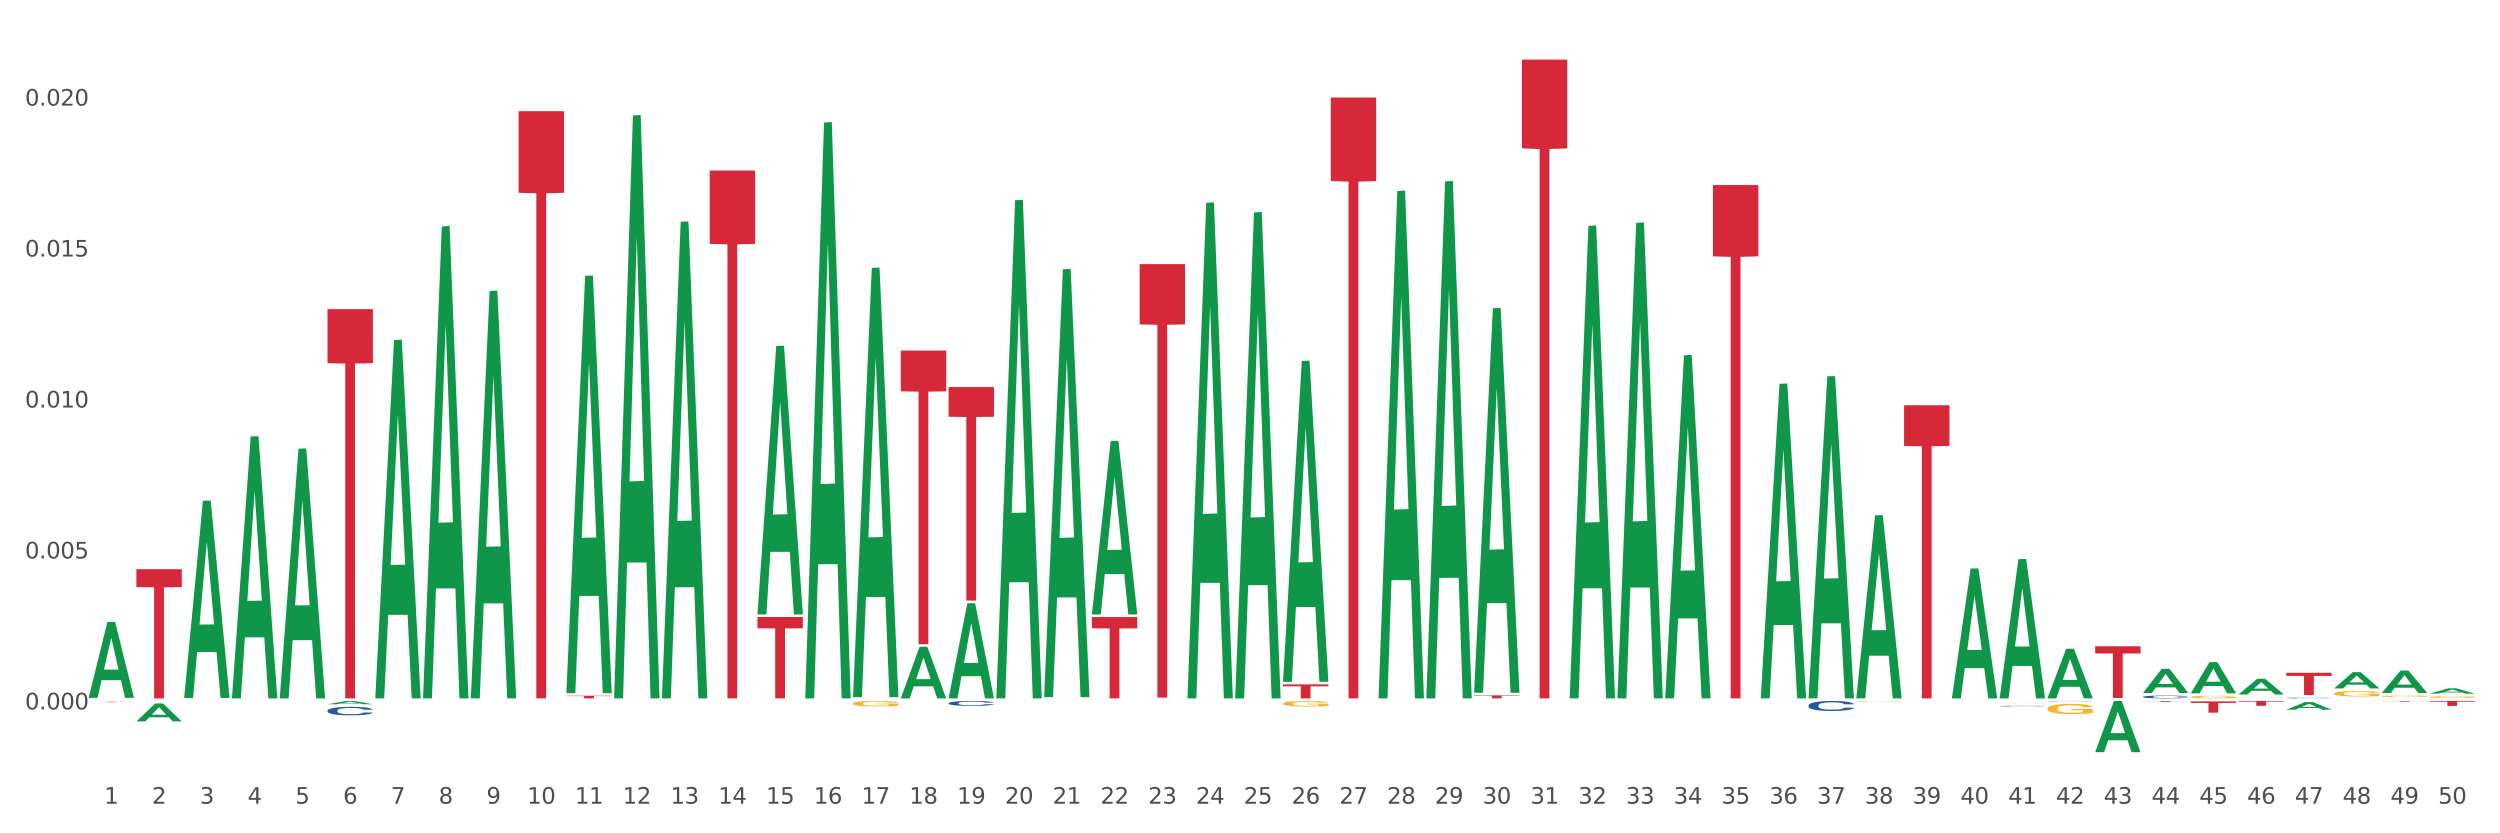 <?xml version="1.0" encoding="utf-8" standalone="no"?>
<!DOCTYPE svg PUBLIC "-//W3C//DTD SVG 1.1//EN"
  "http://www.w3.org/Graphics/SVG/1.1/DTD/svg11.dtd">
<svg xmlns:xlink="http://www.w3.org/1999/xlink" width="1080pt" height="360pt" viewBox="0 0 1080 360" xmlns="http://www.w3.org/2000/svg" version="1.1">
 <rect x="0" y="0" width="1080" height="360" fill="#333333" stroke="none"/>
 <defs>
  <style type="text/css">*{stroke-linejoin: round; stroke-linecap: butt}</style>
 </defs>
 <g id="figure_1">
  <g id="patch_1">
   <path d="M 0 360 
L 1080 360 
L 1080 0 
L 0 0 
z
" style="fill: #ffffff; stroke: #ffffff; stroke-linejoin: miter"/>
  </g>
  <g id="axes_1">
   <g id="matplotlib.axis_1">
    <g id="xtick_1">
     <g id="text_1">
      <!-- 1 -->
      <g style="fill: #4d4d4d" transform="translate(45.033 347.204) scale(0.096 -0.096)">
       <defs>
        <path id="DejaVuSans-31" d="M 794 531 
L 1825 531 
L 1825 4091 
L 703 3866 
L 703 4441 
L 1819 4666 
L 2450 4666 
L 2450 531 
L 3481 531 
L 3481 0 
L 794 0 
L 794 531 
z
" transform="scale(0.016)"/>
       </defs>
       <use xlink:href="#DejaVuSans-31"/>
      </g>
     </g>
    </g>
    <g id="xtick_2">
     <g id="text_2">
      <!-- 2 -->
      <g style="fill: #4d4d4d" transform="translate(65.671 347.204) scale(0.096 -0.096)">
       <defs>
        <path id="DejaVuSans-32" d="M 1228 531 
L 3431 531 
L 3431 0 
L 469 0 
L 469 531 
Q 828 903 1448 1529 
Q 2069 2156 2228 2338 
Q 2531 2678 2651 2914 
Q 2772 3150 2772 3378 
Q 2772 3750 2511 3984 
Q 2250 4219 1831 4219 
Q 1534 4219 1204 4116 
Q 875 4013 500 3803 
L 500 4441 
Q 881 4594 1212 4672 
Q 1544 4750 1819 4750 
Q 2544 4750 2975 4387 
Q 3406 4025 3406 3419 
Q 3406 3131 3298 2873 
Q 3191 2616 2906 2266 
Q 2828 2175 2409 1742 
Q 1991 1309 1228 531 
z
" transform="scale(0.016)"/>
       </defs>
       <use xlink:href="#DejaVuSans-32"/>
      </g>
     </g>
    </g>
    <g id="xtick_3">
     <g id="text_3">
      <!-- 3 -->
      <g style="fill: #4d4d4d" transform="translate(86.31 347.204) scale(0.096 -0.096)">
       <defs>
        <path id="DejaVuSans-33" d="M 2597 2516 
Q 3050 2419 3304 2112 
Q 3559 1806 3559 1356 
Q 3559 666 3084 287 
Q 2609 -91 1734 -91 
Q 1441 -91 1130 -33 
Q 819 25 488 141 
L 488 750 
Q 750 597 1062 519 
Q 1375 441 1716 441 
Q 2309 441 2620 675 
Q 2931 909 2931 1356 
Q 2931 1769 2642 2001 
Q 2353 2234 1838 2234 
L 1294 2234 
L 1294 2753 
L 1863 2753 
Q 2328 2753 2575 2939 
Q 2822 3125 2822 3475 
Q 2822 3834 2567 4026 
Q 2313 4219 1838 4219 
Q 1578 4219 1281 4162 
Q 984 4106 628 3988 
L 628 4550 
Q 988 4650 1302 4700 
Q 1616 4750 1894 4750 
Q 2613 4750 3031 4423 
Q 3450 4097 3450 3541 
Q 3450 3153 3228 2886 
Q 3006 2619 2597 2516 
z
" transform="scale(0.016)"/>
       </defs>
       <use xlink:href="#DejaVuSans-33"/>
      </g>
     </g>
    </g>
    <g id="xtick_4">
     <g id="text_4">
      <!-- 4 -->
      <g style="fill: #4d4d4d" transform="translate(106.949 347.204) scale(0.096 -0.096)">
       <defs>
        <path id="DejaVuSans-34" d="M 2419 4116 
L 825 1625 
L 2419 1625 
L 2419 4116 
z
M 2253 4666 
L 3047 4666 
L 3047 1625 
L 3713 1625 
L 3713 1100 
L 3047 1100 
L 3047 0 
L 2419 0 
L 2419 1100 
L 313 1100 
L 313 1709 
L 2253 4666 
z
" transform="scale(0.016)"/>
       </defs>
       <use xlink:href="#DejaVuSans-34"/>
      </g>
     </g>
    </g>
    <g id="xtick_5">
     <g id="text_5">
      <!-- 5 -->
      <g style="fill: #4d4d4d" transform="translate(127.588 347.204) scale(0.096 -0.096)">
       <defs>
        <path id="DejaVuSans-35" d="M 691 4666 
L 3169 4666 
L 3169 4134 
L 1269 4134 
L 1269 2991 
Q 1406 3038 1543 3061 
Q 1681 3084 1819 3084 
Q 2600 3084 3056 2656 
Q 3513 2228 3513 1497 
Q 3513 744 3044 326 
Q 2575 -91 1722 -91 
Q 1428 -91 1123 -41 
Q 819 9 494 109 
L 494 744 
Q 775 591 1075 516 
Q 1375 441 1709 441 
Q 2250 441 2565 725 
Q 2881 1009 2881 1497 
Q 2881 1984 2565 2268 
Q 2250 2553 1709 2553 
Q 1456 2553 1204 2497 
Q 953 2441 691 2322 
L 691 4666 
z
" transform="scale(0.016)"/>
       </defs>
       <use xlink:href="#DejaVuSans-35"/>
      </g>
     </g>
    </g>
    <g id="xtick_6">
     <g id="text_6">
      <!-- 6 -->
      <g style="fill: #4d4d4d" transform="translate(148.227 347.204) scale(0.096 -0.096)">
       <defs>
        <path id="DejaVuSans-36" d="M 2113 2584 
Q 1688 2584 1439 2293 
Q 1191 2003 1191 1497 
Q 1191 994 1439 701 
Q 1688 409 2113 409 
Q 2538 409 2786 701 
Q 3034 994 3034 1497 
Q 3034 2003 2786 2293 
Q 2538 2584 2113 2584 
z
M 3366 4563 
L 3366 3988 
Q 3128 4100 2886 4159 
Q 2644 4219 2406 4219 
Q 1781 4219 1451 3797 
Q 1122 3375 1075 2522 
Q 1259 2794 1537 2939 
Q 1816 3084 2150 3084 
Q 2853 3084 3261 2657 
Q 3669 2231 3669 1497 
Q 3669 778 3244 343 
Q 2819 -91 2113 -91 
Q 1303 -91 875 529 
Q 447 1150 447 2328 
Q 447 3434 972 4092 
Q 1497 4750 2381 4750 
Q 2619 4750 2861 4703 
Q 3103 4656 3366 4563 
z
" transform="scale(0.016)"/>
       </defs>
       <use xlink:href="#DejaVuSans-36"/>
      </g>
     </g>
    </g>
    <g id="xtick_7">
     <g id="text_7">
      <!-- 7 -->
      <g style="fill: #4d4d4d" transform="translate(168.866 347.204) scale(0.096 -0.096)">
       <defs>
        <path id="DejaVuSans-37" d="M 525 4666 
L 3525 4666 
L 3525 4397 
L 1831 0 
L 1172 0 
L 2766 4134 
L 525 4134 
L 525 4666 
z
" transform="scale(0.016)"/>
       </defs>
       <use xlink:href="#DejaVuSans-37"/>
      </g>
     </g>
    </g>
    <g id="xtick_8">
     <g id="text_8">
      <!-- 8 -->
      <g style="fill: #4d4d4d" transform="translate(189.505 347.204) scale(0.096 -0.096)">
       <defs>
        <path id="DejaVuSans-38" d="M 2034 2216 
Q 1584 2216 1326 1975 
Q 1069 1734 1069 1313 
Q 1069 891 1326 650 
Q 1584 409 2034 409 
Q 2484 409 2743 651 
Q 3003 894 3003 1313 
Q 3003 1734 2745 1975 
Q 2488 2216 2034 2216 
z
M 1403 2484 
Q 997 2584 770 2862 
Q 544 3141 544 3541 
Q 544 4100 942 4425 
Q 1341 4750 2034 4750 
Q 2731 4750 3128 4425 
Q 3525 4100 3525 3541 
Q 3525 3141 3298 2862 
Q 3072 2584 2669 2484 
Q 3125 2378 3379 2068 
Q 3634 1759 3634 1313 
Q 3634 634 3220 271 
Q 2806 -91 2034 -91 
Q 1263 -91 848 271 
Q 434 634 434 1313 
Q 434 1759 690 2068 
Q 947 2378 1403 2484 
z
M 1172 3481 
Q 1172 3119 1398 2916 
Q 1625 2713 2034 2713 
Q 2441 2713 2670 2916 
Q 2900 3119 2900 3481 
Q 2900 3844 2670 4047 
Q 2441 4250 2034 4250 
Q 1625 4250 1398 4047 
Q 1172 3844 1172 3481 
z
" transform="scale(0.016)"/>
       </defs>
       <use xlink:href="#DejaVuSans-38"/>
      </g>
     </g>
    </g>
    <g id="xtick_9">
     <g id="text_9">
      <!-- 9 -->
      <g style="fill: #4d4d4d" transform="translate(210.144 347.204) scale(0.096 -0.096)">
       <defs>
        <path id="DejaVuSans-39" d="M 703 97 
L 703 672 
Q 941 559 1184 500 
Q 1428 441 1663 441 
Q 2288 441 2617 861 
Q 2947 1281 2994 2138 
Q 2813 1869 2534 1725 
Q 2256 1581 1919 1581 
Q 1219 1581 811 2004 
Q 403 2428 403 3163 
Q 403 3881 828 4315 
Q 1253 4750 1959 4750 
Q 2769 4750 3195 4129 
Q 3622 3509 3622 2328 
Q 3622 1225 3098 567 
Q 2575 -91 1691 -91 
Q 1453 -91 1209 -44 
Q 966 3 703 97 
z
M 1959 2075 
Q 2384 2075 2632 2365 
Q 2881 2656 2881 3163 
Q 2881 3666 2632 3958 
Q 2384 4250 1959 4250 
Q 1534 4250 1286 3958 
Q 1038 3666 1038 3163 
Q 1038 2656 1286 2365 
Q 1534 2075 1959 2075 
z
" transform="scale(0.016)"/>
       </defs>
       <use xlink:href="#DejaVuSans-39"/>
      </g>
     </g>
    </g>
    <g id="xtick_10">
     <g id="text_10">
      <!-- 10 -->
      <g style="fill: #4d4d4d" transform="translate(227.729 347.204) scale(0.096 -0.096)">
       <defs>
        <path id="DejaVuSans-30" d="M 2034 4250 
Q 1547 4250 1301 3770 
Q 1056 3291 1056 2328 
Q 1056 1369 1301 889 
Q 1547 409 2034 409 
Q 2525 409 2770 889 
Q 3016 1369 3016 2328 
Q 3016 3291 2770 3770 
Q 2525 4250 2034 4250 
z
M 2034 4750 
Q 2819 4750 3233 4129 
Q 3647 3509 3647 2328 
Q 3647 1150 3233 529 
Q 2819 -91 2034 -91 
Q 1250 -91 836 529 
Q 422 1150 422 2328 
Q 422 3509 836 4129 
Q 1250 4750 2034 4750 
z
" transform="scale(0.016)"/>
       </defs>
       <use xlink:href="#DejaVuSans-31"/>
       <use xlink:href="#DejaVuSans-30" transform="translate(63.623 0)"/>
      </g>
     </g>
    </g>
    <g id="xtick_11">
     <g id="text_11">
      <!-- 11 -->
      <g style="fill: #4d4d4d" transform="translate(248.368 347.204) scale(0.096 -0.096)">
       <use xlink:href="#DejaVuSans-31"/>
       <use xlink:href="#DejaVuSans-31" transform="translate(63.623 0)"/>
      </g>
     </g>
    </g>
    <g id="xtick_12">
     <g id="text_12">
      <!-- 12 -->
      <g style="fill: #4d4d4d" transform="translate(269.007 347.204) scale(0.096 -0.096)">
       <use xlink:href="#DejaVuSans-31"/>
       <use xlink:href="#DejaVuSans-32" transform="translate(63.623 0)"/>
      </g>
     </g>
    </g>
    <g id="xtick_13">
     <g id="text_13">
      <!-- 13 -->
      <g style="fill: #4d4d4d" transform="translate(289.646 347.204) scale(0.096 -0.096)">
       <use xlink:href="#DejaVuSans-31"/>
       <use xlink:href="#DejaVuSans-33" transform="translate(63.623 0)"/>
      </g>
     </g>
    </g>
    <g id="xtick_14">
     <g id="text_14">
      <!-- 14 -->
      <g style="fill: #4d4d4d" transform="translate(310.285 347.204) scale(0.096 -0.096)">
       <use xlink:href="#DejaVuSans-31"/>
       <use xlink:href="#DejaVuSans-34" transform="translate(63.623 0)"/>
      </g>
     </g>
    </g>
    <g id="xtick_15">
     <g id="text_15">
      <!-- 15 -->
      <g style="fill: #4d4d4d" transform="translate(330.924 347.204) scale(0.096 -0.096)">
       <use xlink:href="#DejaVuSans-31"/>
       <use xlink:href="#DejaVuSans-35" transform="translate(63.623 0)"/>
      </g>
     </g>
    </g>
    <g id="xtick_16">
     <g id="text_16">
      <!-- 16 -->
      <g style="fill: #4d4d4d" transform="translate(351.563 347.204) scale(0.096 -0.096)">
       <use xlink:href="#DejaVuSans-31"/>
       <use xlink:href="#DejaVuSans-36" transform="translate(63.623 0)"/>
      </g>
     </g>
    </g>
    <g id="xtick_17">
     <g id="text_17">
      <!-- 17 -->
      <g style="fill: #4d4d4d" transform="translate(372.202 347.204) scale(0.096 -0.096)">
       <use xlink:href="#DejaVuSans-31"/>
       <use xlink:href="#DejaVuSans-37" transform="translate(63.623 0)"/>
      </g>
     </g>
    </g>
    <g id="xtick_18">
     <g id="text_18">
      <!-- 18 -->
      <g style="fill: #4d4d4d" transform="translate(392.841 347.204) scale(0.096 -0.096)">
       <use xlink:href="#DejaVuSans-31"/>
       <use xlink:href="#DejaVuSans-38" transform="translate(63.623 0)"/>
      </g>
     </g>
    </g>
    <g id="xtick_19">
     <g id="text_19">
      <!-- 19 -->
      <g style="fill: #4d4d4d" transform="translate(413.48 347.204) scale(0.096 -0.096)">
       <use xlink:href="#DejaVuSans-31"/>
       <use xlink:href="#DejaVuSans-39" transform="translate(63.623 0)"/>
      </g>
     </g>
    </g>
    <g id="xtick_20">
     <g id="text_20">
      <!-- 20 -->
      <g style="fill: #4d4d4d" transform="translate(434.119 347.204) scale(0.096 -0.096)">
       <use xlink:href="#DejaVuSans-32"/>
       <use xlink:href="#DejaVuSans-30" transform="translate(63.623 0)"/>
      </g>
     </g>
    </g>
    <g id="xtick_21">
     <g id="text_21">
      <!-- 21 -->
      <g style="fill: #4d4d4d" transform="translate(454.758 347.204) scale(0.096 -0.096)">
       <use xlink:href="#DejaVuSans-32"/>
       <use xlink:href="#DejaVuSans-31" transform="translate(63.623 0)"/>
      </g>
     </g>
    </g>
    <g id="xtick_22">
     <g id="text_22">
      <!-- 22 -->
      <g style="fill: #4d4d4d" transform="translate(475.397 347.204) scale(0.096 -0.096)">
       <use xlink:href="#DejaVuSans-32"/>
       <use xlink:href="#DejaVuSans-32" transform="translate(63.623 0)"/>
      </g>
     </g>
    </g>
    <g id="xtick_23">
     <g id="text_23">
      <!-- 23 -->
      <g style="fill: #4d4d4d" transform="translate(496.036 347.204) scale(0.096 -0.096)">
       <use xlink:href="#DejaVuSans-32"/>
       <use xlink:href="#DejaVuSans-33" transform="translate(63.623 0)"/>
      </g>
     </g>
    </g>
    <g id="xtick_24">
     <g id="text_24">
      <!-- 24 -->
      <g style="fill: #4d4d4d" transform="translate(516.675 347.204) scale(0.096 -0.096)">
       <use xlink:href="#DejaVuSans-32"/>
       <use xlink:href="#DejaVuSans-34" transform="translate(63.623 0)"/>
      </g>
     </g>
    </g>
    <g id="xtick_25">
     <g id="text_25">
      <!-- 25 -->
      <g style="fill: #4d4d4d" transform="translate(537.314 347.204) scale(0.096 -0.096)">
       <use xlink:href="#DejaVuSans-32"/>
       <use xlink:href="#DejaVuSans-35" transform="translate(63.623 0)"/>
      </g>
     </g>
    </g>
    <g id="xtick_26">
     <g id="text_26">
      <!-- 26 -->
      <g style="fill: #4d4d4d" transform="translate(557.953 347.204) scale(0.096 -0.096)">
       <use xlink:href="#DejaVuSans-32"/>
       <use xlink:href="#DejaVuSans-36" transform="translate(63.623 0)"/>
      </g>
     </g>
    </g>
    <g id="xtick_27">
     <g id="text_27">
      <!-- 27 -->
      <g style="fill: #4d4d4d" transform="translate(578.592 347.204) scale(0.096 -0.096)">
       <use xlink:href="#DejaVuSans-32"/>
       <use xlink:href="#DejaVuSans-37" transform="translate(63.623 0)"/>
      </g>
     </g>
    </g>
    <g id="xtick_28">
     <g id="text_28">
      <!-- 28 -->
      <g style="fill: #4d4d4d" transform="translate(599.231 347.204) scale(0.096 -0.096)">
       <use xlink:href="#DejaVuSans-32"/>
       <use xlink:href="#DejaVuSans-38" transform="translate(63.623 0)"/>
      </g>
     </g>
    </g>
    <g id="xtick_29">
     <g id="text_29">
      <!-- 29 -->
      <g style="fill: #4d4d4d" transform="translate(619.87 347.204) scale(0.096 -0.096)">
       <use xlink:href="#DejaVuSans-32"/>
       <use xlink:href="#DejaVuSans-39" transform="translate(63.623 0)"/>
      </g>
     </g>
    </g>
    <g id="xtick_30">
     <g id="text_30">
      <!-- 30 -->
      <g style="fill: #4d4d4d" transform="translate(640.509 347.204) scale(0.096 -0.096)">
       <use xlink:href="#DejaVuSans-33"/>
       <use xlink:href="#DejaVuSans-30" transform="translate(63.623 0)"/>
      </g>
     </g>
    </g>
    <g id="xtick_31">
     <g id="text_31">
      <!-- 31 -->
      <g style="fill: #4d4d4d" transform="translate(661.148 347.204) scale(0.096 -0.096)">
       <use xlink:href="#DejaVuSans-33"/>
       <use xlink:href="#DejaVuSans-31" transform="translate(63.623 0)"/>
      </g>
     </g>
    </g>
    <g id="xtick_32">
     <g id="text_32">
      <!-- 32 -->
      <g style="fill: #4d4d4d" transform="translate(681.787 347.204) scale(0.096 -0.096)">
       <use xlink:href="#DejaVuSans-33"/>
       <use xlink:href="#DejaVuSans-32" transform="translate(63.623 0)"/>
      </g>
     </g>
    </g>
    <g id="xtick_33">
     <g id="text_33">
      <!-- 33 -->
      <g style="fill: #4d4d4d" transform="translate(702.426 347.204) scale(0.096 -0.096)">
       <use xlink:href="#DejaVuSans-33"/>
       <use xlink:href="#DejaVuSans-33" transform="translate(63.623 0)"/>
      </g>
     </g>
    </g>
    <g id="xtick_34">
     <g id="text_34">
      <!-- 34 -->
      <g style="fill: #4d4d4d" transform="translate(723.065 347.204) scale(0.096 -0.096)">
       <use xlink:href="#DejaVuSans-33"/>
       <use xlink:href="#DejaVuSans-34" transform="translate(63.623 0)"/>
      </g>
     </g>
    </g>
    <g id="xtick_35">
     <g id="text_35">
      <!-- 35 -->
      <g style="fill: #4d4d4d" transform="translate(743.704 347.204) scale(0.096 -0.096)">
       <use xlink:href="#DejaVuSans-33"/>
       <use xlink:href="#DejaVuSans-35" transform="translate(63.623 0)"/>
      </g>
     </g>
    </g>
    <g id="xtick_36">
     <g id="text_36">
      <!-- 36 -->
      <g style="fill: #4d4d4d" transform="translate(764.343 347.204) scale(0.096 -0.096)">
       <use xlink:href="#DejaVuSans-33"/>
       <use xlink:href="#DejaVuSans-36" transform="translate(63.623 0)"/>
      </g>
     </g>
    </g>
    <g id="xtick_37">
     <g id="text_37">
      <!-- 37 -->
      <g style="fill: #4d4d4d" transform="translate(784.982 347.204) scale(0.096 -0.096)">
       <use xlink:href="#DejaVuSans-33"/>
       <use xlink:href="#DejaVuSans-37" transform="translate(63.623 0)"/>
      </g>
     </g>
    </g>
    <g id="xtick_38">
     <g id="text_38">
      <!-- 38 -->
      <g style="fill: #4d4d4d" transform="translate(805.621 347.204) scale(0.096 -0.096)">
       <use xlink:href="#DejaVuSans-33"/>
       <use xlink:href="#DejaVuSans-38" transform="translate(63.623 0)"/>
      </g>
     </g>
    </g>
    <g id="xtick_39">
     <g id="text_39">
      <!-- 39 -->
      <g style="fill: #4d4d4d" transform="translate(826.26 347.204) scale(0.096 -0.096)">
       <use xlink:href="#DejaVuSans-33"/>
       <use xlink:href="#DejaVuSans-39" transform="translate(63.623 0)"/>
      </g>
     </g>
    </g>
    <g id="xtick_40">
     <g id="text_40">
      <!-- 40 -->
      <g style="fill: #4d4d4d" transform="translate(846.899 347.204) scale(0.096 -0.096)">
       <use xlink:href="#DejaVuSans-34"/>
       <use xlink:href="#DejaVuSans-30" transform="translate(63.623 0)"/>
      </g>
     </g>
    </g>
    <g id="xtick_41">
     <g id="text_41">
      <!-- 41 -->
      <g style="fill: #4d4d4d" transform="translate(867.538 347.204) scale(0.096 -0.096)">
       <use xlink:href="#DejaVuSans-34"/>
       <use xlink:href="#DejaVuSans-31" transform="translate(63.623 0)"/>
      </g>
     </g>
    </g>
    <g id="xtick_42">
     <g id="text_42">
      <!-- 42 -->
      <g style="fill: #4d4d4d" transform="translate(888.177 347.204) scale(0.096 -0.096)">
       <use xlink:href="#DejaVuSans-34"/>
       <use xlink:href="#DejaVuSans-32" transform="translate(63.623 0)"/>
      </g>
     </g>
    </g>
    <g id="xtick_43">
     <g id="text_43">
      <!-- 43 -->
      <g style="fill: #4d4d4d" transform="translate(908.816 347.204) scale(0.096 -0.096)">
       <use xlink:href="#DejaVuSans-34"/>
       <use xlink:href="#DejaVuSans-33" transform="translate(63.623 0)"/>
      </g>
     </g>
    </g>
    <g id="xtick_44">
     <g id="text_44">
      <!-- 44 -->
      <g style="fill: #4d4d4d" transform="translate(929.455 347.204) scale(0.096 -0.096)">
       <use xlink:href="#DejaVuSans-34"/>
       <use xlink:href="#DejaVuSans-34" transform="translate(63.623 0)"/>
      </g>
     </g>
    </g>
    <g id="xtick_45">
     <g id="text_45">
      <!-- 45 -->
      <g style="fill: #4d4d4d" transform="translate(950.094 347.204) scale(0.096 -0.096)">
       <use xlink:href="#DejaVuSans-34"/>
       <use xlink:href="#DejaVuSans-35" transform="translate(63.623 0)"/>
      </g>
     </g>
    </g>
    <g id="xtick_46">
     <g id="text_46">
      <!-- 46 -->
      <g style="fill: #4d4d4d" transform="translate(970.733 347.204) scale(0.096 -0.096)">
       <use xlink:href="#DejaVuSans-34"/>
       <use xlink:href="#DejaVuSans-36" transform="translate(63.623 0)"/>
      </g>
     </g>
    </g>
    <g id="xtick_47">
     <g id="text_47">
      <!-- 47 -->
      <g style="fill: #4d4d4d" transform="translate(991.372 347.204) scale(0.096 -0.096)">
       <use xlink:href="#DejaVuSans-34"/>
       <use xlink:href="#DejaVuSans-37" transform="translate(63.623 0)"/>
      </g>
     </g>
    </g>
    <g id="xtick_48">
     <g id="text_48">
      <!-- 48 -->
      <g style="fill: #4d4d4d" transform="translate(1012.011 347.204) scale(0.096 -0.096)">
       <use xlink:href="#DejaVuSans-34"/>
       <use xlink:href="#DejaVuSans-38" transform="translate(63.623 0)"/>
      </g>
     </g>
    </g>
    <g id="xtick_49">
     <g id="text_49">
      <!-- 49 -->
      <g style="fill: #4d4d4d" transform="translate(1032.65 347.204) scale(0.096 -0.096)">
       <use xlink:href="#DejaVuSans-34"/>
       <use xlink:href="#DejaVuSans-39" transform="translate(63.623 0)"/>
      </g>
     </g>
    </g>
    <g id="xtick_50">
     <g id="text_50">
      <!-- 50 -->
      <g style="fill: #4d4d4d" transform="translate(1053.288 347.204) scale(0.096 -0.096)">
       <use xlink:href="#DejaVuSans-35"/>
       <use xlink:href="#DejaVuSans-30" transform="translate(63.623 0)"/>
      </g>
     </g>
    </g>
    <g id="xtick_51"/>
    <g id="xtick_52"/>
    <g id="xtick_53"/>
    <g id="xtick_54"/>
    <g id="xtick_55"/>
    <g id="xtick_56"/>
    <g id="xtick_57"/>
    <g id="xtick_58"/>
    <g id="xtick_59"/>
    <g id="xtick_60"/>
    <g id="xtick_61"/>
    <g id="xtick_62"/>
    <g id="xtick_63"/>
    <g id="xtick_64"/>
    <g id="xtick_65"/>
    <g id="xtick_66"/>
    <g id="xtick_67"/>
    <g id="xtick_68"/>
    <g id="xtick_69"/>
    <g id="xtick_70"/>
    <g id="xtick_71"/>
    <g id="xtick_72"/>
    <g id="xtick_73"/>
    <g id="xtick_74"/>
    <g id="xtick_75"/>
    <g id="xtick_76"/>
    <g id="xtick_77"/>
    <g id="xtick_78"/>
    <g id="xtick_79"/>
    <g id="xtick_80"/>
    <g id="xtick_81"/>
    <g id="xtick_82"/>
    <g id="xtick_83"/>
    <g id="xtick_84"/>
    <g id="xtick_85"/>
    <g id="xtick_86"/>
    <g id="xtick_87"/>
    <g id="xtick_88"/>
    <g id="xtick_89"/>
    <g id="xtick_90"/>
    <g id="xtick_91"/>
    <g id="xtick_92"/>
    <g id="xtick_93"/>
    <g id="xtick_94"/>
    <g id="xtick_95"/>
    <g id="xtick_96"/>
    <g id="xtick_97"/>
    <g id="xtick_98"/>
    <g id="xtick_99"/>
   </g>
   <g id="matplotlib.axis_2">
    <g id="ytick_1">
     <g id="text_51">
      <!-- 0.000 -->
      <g style="fill: #4d4d4d" transform="translate(10.8 306.458) scale(0.096 -0.096)">
       <defs>
        <path id="DejaVuSans-2e" d="M 684 794 
L 1344 794 
L 1344 0 
L 684 0 
L 684 794 
z
" transform="scale(0.016)"/>
       </defs>
       <use xlink:href="#DejaVuSans-30"/>
       <use xlink:href="#DejaVuSans-2e" transform="translate(63.623 0)"/>
       <use xlink:href="#DejaVuSans-30" transform="translate(95.41 0)"/>
       <use xlink:href="#DejaVuSans-30" transform="translate(159.033 0)"/>
       <use xlink:href="#DejaVuSans-30" transform="translate(222.656 0)"/>
      </g>
     </g>
    </g>
    <g id="ytick_2">
     <g id="text_52">
      <!-- 0.005 -->
      <g style="fill: #4d4d4d" transform="translate(10.8 241.249) scale(0.096 -0.096)">
       <use xlink:href="#DejaVuSans-30"/>
       <use xlink:href="#DejaVuSans-2e" transform="translate(63.623 0)"/>
       <use xlink:href="#DejaVuSans-30" transform="translate(95.41 0)"/>
       <use xlink:href="#DejaVuSans-30" transform="translate(159.033 0)"/>
       <use xlink:href="#DejaVuSans-35" transform="translate(222.656 0)"/>
      </g>
     </g>
    </g>
    <g id="ytick_3">
     <g id="text_53">
      <!-- 0.010 -->
      <g style="fill: #4d4d4d" transform="translate(10.8 176.04) scale(0.096 -0.096)">
       <use xlink:href="#DejaVuSans-30"/>
       <use xlink:href="#DejaVuSans-2e" transform="translate(63.623 0)"/>
       <use xlink:href="#DejaVuSans-30" transform="translate(95.41 0)"/>
       <use xlink:href="#DejaVuSans-31" transform="translate(159.033 0)"/>
       <use xlink:href="#DejaVuSans-30" transform="translate(222.656 0)"/>
      </g>
     </g>
    </g>
    <g id="ytick_4">
     <g id="text_54">
      <!-- 0.015 -->
      <g style="fill: #4d4d4d" transform="translate(10.8 110.831) scale(0.096 -0.096)">
       <use xlink:href="#DejaVuSans-30"/>
       <use xlink:href="#DejaVuSans-2e" transform="translate(63.623 0)"/>
       <use xlink:href="#DejaVuSans-30" transform="translate(95.41 0)"/>
       <use xlink:href="#DejaVuSans-31" transform="translate(159.033 0)"/>
       <use xlink:href="#DejaVuSans-35" transform="translate(222.656 0)"/>
      </g>
     </g>
    </g>
    <g id="ytick_5">
     <g id="text_55">
      <!-- 0.020 -->
      <g style="fill: #4d4d4d" transform="translate(10.8 45.621) scale(0.096 -0.096)">
       <use xlink:href="#DejaVuSans-30"/>
       <use xlink:href="#DejaVuSans-2e" transform="translate(63.623 0)"/>
       <use xlink:href="#DejaVuSans-30" transform="translate(95.41 0)"/>
       <use xlink:href="#DejaVuSans-32" transform="translate(159.033 0)"/>
       <use xlink:href="#DejaVuSans-30" transform="translate(222.656 0)"/>
      </g>
     </g>
    </g>
    <g id="ytick_6"/>
    <g id="ytick_7"/>
    <g id="ytick_8"/>
    <g id="ytick_9"/>
    <g id="ytick_10"/>
   </g>
   <g id="PolyCollection_1">
    <path d="M 38.283 301.429 
L 38.303 301.398 
L 46.389 268.699 
L 49.744 268.668 
L 57.89 301.49 
L 54.009 301.49 
L 52.25 293.847 
L 43.902 293.847 
L 43.842 293.97 
L 42.144 301.49 
L 38.283 301.49 
L 38.283 301.429 
L 44.953 289.286 
L 51.199 289.255 
L 48.107 275.664 
L 48.066 275.602 
L 48.026 275.695 
L 44.933 289.255 
L 44.953 289.286 
L 38.283 301.429 
z
" clip-path="url(#p424df5eae0)" style="fill: #109648"/>
    <path d="M 389.146 151.437 
L 408.753 151.437 
L 408.753 169.064 
L 401.04 169.183 
L 401.04 278.28 
L 396.812 278.28 
L 396.812 169.183 
L 389.146 169.064 
L 389.146 151.556 
L 389.146 151.437 
z
" clip-path="url(#p424df5eae0)" style="fill: #d62839"/>
    <path d="M 409.785 167.224 
L 429.392 167.224 
L 429.392 180.042 
L 421.679 180.128 
L 421.679 259.461 
L 417.451 259.461 
L 417.451 180.128 
L 409.785 180.042 
L 409.785 167.31 
L 409.785 167.224 
z
" clip-path="url(#p424df5eae0)" style="fill: #d62839"/>
    <path d="M 471.702 266.571 
L 491.309 266.571 
L 491.309 271.453 
L 483.596 271.486 
L 483.596 301.702 
L 479.368 301.702 
L 479.368 271.486 
L 471.702 271.453 
L 471.702 266.604 
L 471.702 266.571 
z
" clip-path="url(#p424df5eae0)" style="fill: #d62839"/>
    <path d="M 492.341 114.117 
L 511.948 114.117 
L 511.948 140.138 
L 504.235 140.314 
L 504.235 301.365 
L 500.007 301.365 
L 500.007 140.314 
L 492.341 140.138 
L 492.341 114.293 
L 492.341 114.117 
z
" clip-path="url(#p424df5eae0)" style="fill: #d62839"/>
    <path d="M 554.257 295.653 
L 573.865 295.653 
L 573.865 296.494 
L 566.152 296.5 
L 566.152 301.702 
L 561.924 301.702 
L 561.924 296.5 
L 554.257 296.494 
L 554.257 295.659 
L 554.257 295.653 
z
" clip-path="url(#p424df5eae0)" style="fill: #d62839"/>
    <path d="M 574.896 42.147 
L 594.503 42.147 
L 594.503 78.217 
L 586.791 78.461 
L 586.791 301.702 
L 582.563 301.702 
L 582.563 78.461 
L 574.896 78.217 
L 574.896 42.391 
L 574.896 42.147 
z
" clip-path="url(#p424df5eae0)" style="fill: #d62839"/>
    <path d="M 636.813 300.391 
L 656.42 300.391 
L 656.42 300.573 
L 648.708 300.575 
L 648.708 301.702 
L 644.48 301.702 
L 644.48 300.575 
L 636.813 300.573 
L 636.813 300.392 
L 636.813 300.391 
z
" clip-path="url(#p424df5eae0)" style="fill: #d62839"/>
    <path d="M 657.452 25.759 
L 677.059 25.759 
L 677.059 64.107 
L 669.347 64.366 
L 669.347 301.702 
L 665.119 301.702 
L 665.119 64.366 
L 657.452 64.107 
L 657.452 26.019 
L 657.452 25.759 
z
" clip-path="url(#p424df5eae0)" style="fill: #d62839"/>
    <path d="M 740.008 79.938 
L 759.615 79.938 
L 759.615 110.756 
L 751.903 110.964 
L 751.903 301.702 
L 747.675 301.702 
L 747.675 110.964 
L 740.008 110.756 
L 740.008 80.146 
L 740.008 79.938 
z
" clip-path="url(#p424df5eae0)" style="fill: #d62839"/>
    <path d="M 822.564 175.063 
L 842.171 175.063 
L 842.171 192.662 
L 834.459 192.78 
L 834.459 301.702 
L 830.23 301.702 
L 830.23 192.78 
L 822.564 192.662 
L 822.564 175.182 
L 822.564 175.063 
z
" clip-path="url(#p424df5eae0)" style="fill: #d62839"/>
    <path d="M 905.12 279.191 
L 924.727 279.191 
L 924.727 282.295 
L 917.014 282.316 
L 917.014 301.532 
L 912.786 301.532 
L 912.786 282.316 
L 905.12 282.295 
L 905.12 279.212 
L 905.12 279.191 
z
" clip-path="url(#p424df5eae0)" style="fill: #d62839"/>
    <path d="M 925.759 302.933 
L 945.366 302.933 
L 945.366 302.982 
L 937.653 302.982 
L 937.653 303.286 
L 933.425 303.286 
L 933.425 302.982 
L 925.759 302.982 
L 925.759 302.933 
L 925.759 302.933 
z
" clip-path="url(#p424df5eae0)" style="fill: #d62839"/>
    <path d="M 946.398 303.001 
L 966.005 303.001 
L 966.005 303.679 
L 958.292 303.683 
L 958.292 307.876 
L 954.064 307.876 
L 954.064 303.683 
L 946.398 303.679 
L 946.398 303.006 
L 946.398 303.001 
z
" clip-path="url(#p424df5eae0)" style="fill: #d62839"/>
    <path d="M 967.037 302.811 
L 986.644 302.811 
L 986.644 303.103 
L 978.931 303.105 
L 978.931 304.912 
L 974.703 304.912 
L 974.703 303.105 
L 967.037 303.103 
L 967.037 302.813 
L 967.037 302.811 
z
" clip-path="url(#p424df5eae0)" style="fill: #d62839"/>
    <path d="M 987.676 290.654 
L 1007.283 290.654 
L 1007.283 291.991 
L 999.57 292.001 
L 999.57 300.277 
L 995.342 300.277 
L 995.342 292.001 
L 987.676 291.991 
L 987.676 290.663 
L 987.676 290.654 
z
" clip-path="url(#p424df5eae0)" style="fill: #d62839"/>
    <path d="M 1028.954 302.811 
L 1048.561 302.811 
L 1048.561 302.853 
L 1040.848 302.854 
L 1040.848 303.118 
L 1036.62 303.118 
L 1036.62 302.854 
L 1028.954 302.853 
L 1028.954 302.811 
L 1028.954 302.811 
z
" clip-path="url(#p424df5eae0)" style="fill: #d62839"/>
    <path d="M 1049.593 302.811 
L 1069.2 302.811 
L 1069.2 303.109 
L 1061.487 303.111 
L 1061.487 304.958 
L 1057.259 304.958 
L 1057.259 303.111 
L 1049.593 303.109 
L 1049.593 302.813 
L 1049.593 302.811 
z
" clip-path="url(#p424df5eae0)" style="fill: #d62839"/>
    <path d="M 327.229 266.547 
L 346.836 266.547 
L 346.836 271.432 
L 339.123 271.465 
L 339.123 301.702 
L 334.895 301.702 
L 334.895 271.465 
L 327.229 271.432 
L 327.229 266.58 
L 327.229 266.547 
z
" clip-path="url(#p424df5eae0)" style="fill: #d62839"/>
    <path d="M 306.59 73.663 
L 326.197 73.663 
L 326.197 105.353 
L 318.484 105.567 
L 318.484 301.702 
L 314.256 301.702 
L 314.256 105.567 
L 306.59 105.353 
L 306.59 73.877 
L 306.59 73.663 
z
" clip-path="url(#p424df5eae0)" style="fill: #d62839"/>
    <path d="M 244.673 300.567 
L 264.28 300.567 
L 264.28 300.725 
L 256.567 300.726 
L 256.567 301.702 
L 252.339 301.702 
L 252.339 300.726 
L 244.673 300.725 
L 244.673 300.568 
L 244.673 300.567 
z
" clip-path="url(#p424df5eae0)" style="fill: #d62839"/>
    <path d="M 224.034 48.03 
L 243.641 48.03 
L 243.641 83.282 
L 235.928 83.52 
L 235.928 301.702 
L 231.7 301.702 
L 231.7 83.52 
L 224.034 83.282 
L 224.034 48.268 
L 224.034 48.03 
z
" clip-path="url(#p424df5eae0)" style="fill: #d62839"/>
    <path d="M 781.286 304.761 
L 781.309 304.757 
L 781.309 304.646 
L 781.379 304.496 
L 781.634 304.218 
L 781.958 304.008 
L 782.515 303.762 
L 782.816 303.659 
L 783.21 303.544 
L 784.021 303.358 
L 784.948 303.199 
L 785.597 303.112 
L 786.084 303.056 
L 787.173 302.957 
L 787.799 302.914 
L 788.448 302.878 
L 789.004 302.854 
L 789.931 302.827 
L 790.673 302.815 
L 791.53 302.811 
L 792.249 302.815 
L 793.199 302.831 
L 794.589 302.878 
L 795.122 302.906 
L 795.841 302.953 
L 796.583 303.017 
L 797.185 303.08 
L 797.88 303.171 
L 798.599 303.29 
L 799.294 303.441 
L 799.781 303.58 
L 800.175 303.726 
L 800.522 303.905 
L 800.777 304.099 
L 800.893 304.262 
L 796.652 304.262 
L 796.536 304.115 
L 796.304 303.956 
L 796.073 303.849 
L 795.818 303.762 
L 795.424 303.663 
L 795.076 303.6 
L 794.497 303.524 
L 793.964 303.477 
L 793.523 303.449 
L 792.99 303.425 
L 791.855 303.401 
L 791.043 303.401 
L 790.534 303.409 
L 789.908 303.429 
L 789.375 303.457 
L 788.749 303.504 
L 788.262 303.556 
L 787.776 303.623 
L 787.497 303.671 
L 787.08 303.758 
L 786.802 303.83 
L 786.431 303.952 
L 786.223 304.04 
L 785.852 304.266 
L 785.69 304.432 
L 785.62 304.547 
L 785.574 304.674 
L 785.574 305.292 
L 785.713 305.57 
L 785.829 305.689 
L 786.014 305.824 
L 786.362 305.998 
L 786.872 306.169 
L 787.405 306.292 
L 787.845 306.367 
L 788.262 306.422 
L 788.679 306.466 
L 789.189 306.506 
L 789.606 306.529 
L 790.232 306.553 
L 790.974 306.565 
L 791.553 306.565 
L 792.735 306.545 
L 793.268 306.525 
L 793.778 306.498 
L 794.334 306.454 
L 794.775 306.407 
L 795.03 306.371 
L 795.447 306.296 
L 795.771 306.216 
L 796.049 306.125 
L 796.235 306.046 
L 796.443 305.927 
L 796.606 305.792 
L 796.652 305.721 
L 800.893 305.721 
L 800.801 305.863 
L 800.638 306.002 
L 800.314 306.188 
L 800.059 306.296 
L 799.665 306.426 
L 799.248 306.537 
L 798.668 306.66 
L 798.135 306.751 
L 797.579 306.831 
L 796.977 306.902 
L 795.887 307.001 
L 795.493 307.029 
L 794.659 307.077 
L 794.01 307.104 
L 793.06 307.132 
L 792.086 307.148 
L 791.067 307.152 
L 790.163 307.144 
L 789.166 307.12 
L 788.54 307.096 
L 787.845 307.061 
L 787.034 307.005 
L 786.269 306.938 
L 785.551 306.858 
L 784.879 306.767 
L 784.253 306.664 
L 783.442 306.494 
L 782.839 306.327 
L 782.399 306.173 
L 782.097 306.042 
L 781.796 305.875 
L 781.634 305.76 
L 781.379 305.483 
L 781.286 305.225 
L 781.286 304.761 
z
" clip-path="url(#p424df5eae0)" style="fill: #255c99"/>
    <path d="M 863.842 305.048 
L 863.865 305.048 
L 863.865 305.04 
L 863.935 305.029 
L 864.19 305.01 
L 864.514 304.995 
L 865.07 304.978 
L 865.372 304.971 
L 865.766 304.962 
L 866.577 304.949 
L 867.504 304.938 
L 868.153 304.932 
L 868.64 304.928 
L 869.729 304.921 
L 870.355 304.918 
L 871.004 304.916 
L 871.56 304.914 
L 872.487 304.912 
L 873.229 304.911 
L 874.086 304.911 
L 874.804 304.911 
L 875.755 304.912 
L 877.145 304.916 
L 877.678 304.918 
L 878.397 304.921 
L 879.138 304.925 
L 879.741 304.93 
L 880.436 304.936 
L 881.155 304.945 
L 881.85 304.955 
L 882.337 304.965 
L 882.731 304.975 
L 883.078 304.988 
L 883.333 305.001 
L 883.449 305.013 
L 879.208 305.013 
L 879.092 305.003 
L 878.86 304.991 
L 878.629 304.984 
L 878.374 304.978 
L 877.98 304.971 
L 877.632 304.966 
L 877.053 304.961 
L 876.52 304.958 
L 876.079 304.956 
L 875.546 304.954 
L 874.41 304.952 
L 873.599 304.952 
L 873.089 304.953 
L 872.464 304.954 
L 871.931 304.956 
L 871.305 304.96 
L 870.818 304.963 
L 870.331 304.968 
L 870.053 304.971 
L 869.636 304.978 
L 869.358 304.983 
L 868.987 304.991 
L 868.779 304.997 
L 868.408 305.013 
L 868.246 305.025 
L 868.176 305.033 
L 868.13 305.042 
L 868.13 305.085 
L 868.269 305.105 
L 868.385 305.113 
L 868.57 305.122 
L 868.918 305.135 
L 869.428 305.147 
L 869.961 305.155 
L 870.401 305.161 
L 870.818 305.165 
L 871.235 305.168 
L 871.745 305.17 
L 872.162 305.172 
L 872.788 305.174 
L 873.53 305.175 
L 874.109 305.175 
L 875.291 305.173 
L 875.824 305.172 
L 876.334 305.17 
L 876.89 305.167 
L 877.331 305.163 
L 877.586 305.161 
L 878.003 305.156 
L 878.327 305.15 
L 878.605 305.144 
L 878.791 305.138 
L 878.999 305.13 
L 879.162 305.12 
L 879.208 305.115 
L 883.449 305.115 
L 883.356 305.125 
L 883.194 305.135 
L 882.87 305.148 
L 882.615 305.156 
L 882.221 305.165 
L 881.804 305.173 
L 881.224 305.181 
L 880.691 305.188 
L 880.135 305.193 
L 879.532 305.198 
L 878.443 305.205 
L 878.049 305.207 
L 877.215 305.21 
L 876.566 305.212 
L 875.616 305.214 
L 874.642 305.215 
L 873.622 305.216 
L 872.719 305.215 
L 871.722 305.213 
L 871.096 305.212 
L 870.401 305.209 
L 869.59 305.205 
L 868.825 305.201 
L 868.107 305.195 
L 867.434 305.189 
L 866.809 305.181 
L 865.998 305.17 
L 865.395 305.158 
L 864.955 305.147 
L 864.653 305.138 
L 864.352 305.126 
L 864.19 305.118 
L 863.935 305.099 
L 863.842 305.08 
L 863.842 305.048 
z
" clip-path="url(#p424df5eae0)" style="fill: #255c99"/>
    <path d="M 884.481 302.889 
L 884.504 302.889 
L 884.504 302.884 
L 884.574 302.878 
L 884.829 302.867 
L 885.153 302.859 
L 885.709 302.849 
L 886.011 302.845 
L 886.405 302.84 
L 887.216 302.833 
L 888.143 302.826 
L 888.792 302.823 
L 889.279 302.821 
L 890.368 302.817 
L 890.994 302.815 
L 891.643 302.813 
L 892.199 302.812 
L 893.126 302.811 
L 893.867 302.811 
L 894.725 302.811 
L 895.443 302.811 
L 896.394 302.811 
L 897.784 302.813 
L 898.317 302.815 
L 899.036 302.816 
L 899.777 302.819 
L 900.38 302.821 
L 901.075 302.825 
L 901.794 302.83 
L 902.489 302.836 
L 902.976 302.842 
L 903.37 302.847 
L 903.717 302.855 
L 903.972 302.862 
L 904.088 302.869 
L 899.847 302.869 
L 899.731 302.863 
L 899.499 302.857 
L 899.268 302.852 
L 899.013 302.849 
L 898.619 302.845 
L 898.271 302.842 
L 897.692 302.839 
L 897.158 302.837 
L 896.718 302.836 
L 896.185 302.835 
L 895.049 302.834 
L 894.238 302.834 
L 893.728 302.835 
L 893.103 302.835 
L 892.57 302.837 
L 891.944 302.838 
L 891.457 302.841 
L 890.97 302.843 
L 890.692 302.845 
L 890.275 302.849 
L 889.997 302.852 
L 889.626 302.856 
L 889.418 302.86 
L 889.047 302.869 
L 888.885 302.876 
L 888.815 302.88 
L 888.769 302.885 
L 888.769 302.91 
L 888.908 302.921 
L 889.024 302.926 
L 889.209 302.931 
L 889.557 302.938 
L 890.067 302.945 
L 890.6 302.95 
L 891.04 302.953 
L 891.457 302.955 
L 891.874 302.957 
L 892.384 302.959 
L 892.801 302.96 
L 893.427 302.961 
L 894.169 302.961 
L 894.748 302.961 
L 895.93 302.96 
L 896.463 302.96 
L 896.973 302.958 
L 897.529 302.957 
L 897.97 302.955 
L 898.225 302.953 
L 898.642 302.95 
L 898.966 302.947 
L 899.244 302.943 
L 899.43 302.94 
L 899.638 302.936 
L 899.801 302.93 
L 899.847 302.927 
L 904.088 302.927 
L 903.995 302.933 
L 903.833 302.939 
L 903.509 302.946 
L 903.254 302.95 
L 902.86 302.956 
L 902.443 302.96 
L 901.863 302.965 
L 901.33 302.969 
L 900.774 302.972 
L 900.171 302.975 
L 899.082 302.979 
L 898.688 302.98 
L 897.854 302.982 
L 897.205 302.983 
L 896.255 302.984 
L 895.281 302.984 
L 894.261 302.985 
L 893.358 302.984 
L 892.361 302.983 
L 891.735 302.982 
L 891.04 302.981 
L 890.229 302.979 
L 889.464 302.976 
L 888.746 302.973 
L 888.073 302.969 
L 887.448 302.965 
L 886.637 302.958 
L 886.034 302.952 
L 885.594 302.945 
L 885.292 302.94 
L 884.991 302.933 
L 884.829 302.929 
L 884.574 302.918 
L 884.481 302.907 
L 884.481 302.889 
z
" clip-path="url(#p424df5eae0)" style="fill: #255c99"/>
    <path d="M 925.759 301.035 
L 925.782 301.034 
L 925.782 301.003 
L 925.852 300.961 
L 926.107 300.884 
L 926.431 300.825 
L 926.987 300.756 
L 927.289 300.727 
L 927.683 300.695 
L 928.494 300.643 
L 929.421 300.599 
L 930.07 300.575 
L 930.557 300.559 
L 931.646 300.532 
L 932.272 300.519 
L 932.921 300.509 
L 933.477 300.503 
L 934.404 300.495 
L 935.145 300.492 
L 936.003 300.491 
L 936.721 300.492 
L 937.672 300.496 
L 939.062 300.509 
L 939.595 300.517 
L 940.314 300.531 
L 941.055 300.548 
L 941.658 300.566 
L 942.353 300.591 
L 943.072 300.625 
L 943.767 300.667 
L 944.254 300.705 
L 944.648 300.746 
L 944.995 300.796 
L 945.25 300.85 
L 945.366 300.896 
L 941.125 300.896 
L 941.009 300.855 
L 940.777 300.81 
L 940.545 300.781 
L 940.291 300.756 
L 939.897 300.729 
L 939.549 300.711 
L 938.97 300.69 
L 938.436 300.677 
L 937.996 300.669 
L 937.463 300.662 
L 936.327 300.656 
L 935.516 300.656 
L 935.006 300.658 
L 934.381 300.663 
L 933.848 300.671 
L 933.222 300.684 
L 932.735 300.699 
L 932.248 300.718 
L 931.97 300.731 
L 931.553 300.755 
L 931.275 300.775 
L 930.904 300.809 
L 930.696 300.834 
L 930.325 300.897 
L 930.163 300.943 
L 930.093 300.975 
L 930.047 301.011 
L 930.047 301.183 
L 930.186 301.261 
L 930.302 301.294 
L 930.487 301.332 
L 930.835 301.38 
L 931.345 301.428 
L 931.878 301.462 
L 932.318 301.483 
L 932.735 301.499 
L 933.152 301.511 
L 933.662 301.522 
L 934.079 301.529 
L 934.705 301.535 
L 935.447 301.539 
L 936.026 301.539 
L 937.208 301.533 
L 937.741 301.528 
L 938.251 301.52 
L 938.807 301.508 
L 939.248 301.494 
L 939.503 301.484 
L 939.92 301.463 
L 940.244 301.441 
L 940.522 301.416 
L 940.708 301.394 
L 940.916 301.361 
L 941.079 301.323 
L 941.125 301.303 
L 945.366 301.303 
L 945.273 301.343 
L 945.111 301.382 
L 944.787 301.434 
L 944.532 301.463 
L 944.138 301.5 
L 943.721 301.531 
L 943.141 301.565 
L 942.608 301.591 
L 942.052 301.613 
L 941.449 301.633 
L 940.36 301.66 
L 939.966 301.668 
L 939.132 301.681 
L 938.483 301.689 
L 937.533 301.697 
L 936.559 301.701 
L 935.539 301.702 
L 934.636 301.7 
L 933.639 301.694 
L 933.013 301.687 
L 932.318 301.677 
L 931.507 301.662 
L 930.742 301.643 
L 930.024 301.621 
L 929.351 301.595 
L 928.726 301.566 
L 927.914 301.519 
L 927.312 301.472 
L 926.872 301.429 
L 926.57 301.393 
L 926.269 301.346 
L 926.107 301.314 
L 925.852 301.237 
L 925.759 301.165 
L 925.759 301.035 
z
" clip-path="url(#p424df5eae0)" style="fill: #255c99"/>
    <path d="M 987.676 301.528 
L 987.699 301.527 
L 987.699 301.519 
L 987.769 301.508 
L 988.024 301.488 
L 988.348 301.473 
L 988.904 301.455 
L 989.206 301.447 
L 989.6 301.439 
L 990.411 301.425 
L 991.338 301.414 
L 991.987 301.407 
L 992.473 301.403 
L 993.563 301.396 
L 994.189 301.393 
L 994.837 301.39 
L 995.394 301.388 
L 996.321 301.386 
L 997.062 301.385 
L 997.92 301.385 
L 998.638 301.385 
L 999.589 301.387 
L 1000.979 301.39 
L 1001.512 301.392 
L 1002.231 301.396 
L 1002.972 301.4 
L 1003.575 301.405 
L 1004.27 301.412 
L 1004.989 301.42 
L 1005.684 301.431 
L 1006.171 301.441 
L 1006.565 301.452 
L 1006.912 301.465 
L 1007.167 301.479 
L 1007.283 301.491 
L 1003.042 301.491 
L 1002.926 301.48 
L 1002.694 301.469 
L 1002.462 301.461 
L 1002.207 301.455 
L 1001.813 301.447 
L 1001.466 301.443 
L 1000.886 301.437 
L 1000.353 301.434 
L 999.913 301.432 
L 999.38 301.43 
L 998.244 301.428 
L 997.433 301.428 
L 996.923 301.429 
L 996.298 301.43 
L 995.765 301.432 
L 995.139 301.436 
L 994.652 301.44 
L 994.165 301.445 
L 993.887 301.448 
L 993.47 301.454 
L 993.192 301.46 
L 992.821 301.469 
L 992.613 301.475 
L 992.242 301.491 
L 992.08 301.504 
L 992.01 301.512 
L 991.964 301.521 
L 991.964 301.567 
L 992.103 301.587 
L 992.219 301.596 
L 992.404 301.605 
L 992.752 301.618 
L 993.261 301.631 
L 993.795 301.64 
L 994.235 301.645 
L 994.652 301.649 
L 995.069 301.652 
L 995.579 301.655 
L 995.996 301.657 
L 996.622 301.659 
L 997.364 301.66 
L 997.943 301.66 
L 999.125 301.658 
L 999.658 301.657 
L 1000.168 301.655 
L 1000.724 301.651 
L 1001.165 301.648 
L 1001.419 301.645 
L 1001.837 301.64 
L 1002.161 301.634 
L 1002.439 301.627 
L 1002.625 301.622 
L 1002.833 301.613 
L 1002.995 301.603 
L 1003.042 301.598 
L 1007.283 301.598 
L 1007.19 301.608 
L 1007.028 301.618 
L 1006.704 301.632 
L 1006.449 301.64 
L 1006.055 301.649 
L 1005.638 301.658 
L 1005.058 301.667 
L 1004.525 301.673 
L 1003.969 301.679 
L 1003.366 301.684 
L 1002.277 301.691 
L 1001.883 301.694 
L 1001.049 301.697 
L 1000.4 301.699 
L 999.45 301.701 
L 998.476 301.702 
L 997.456 301.702 
L 996.553 301.702 
L 995.556 301.7 
L 994.93 301.698 
L 994.235 301.696 
L 993.424 301.692 
L 992.659 301.687 
L 991.94 301.681 
L 991.268 301.674 
L 990.643 301.667 
L 989.831 301.654 
L 989.229 301.642 
L 988.788 301.631 
L 988.487 301.621 
L 988.186 301.609 
L 988.024 301.601 
L 987.769 301.58 
L 987.676 301.562 
L 987.676 301.528 
z
" clip-path="url(#p424df5eae0)" style="fill: #255c99"/>
    <path d="M 368.507 303.908 
L 368.53 303.906 
L 368.53 303.828 
L 368.576 303.76 
L 368.808 303.598 
L 369.155 303.463 
L 369.409 303.392 
L 369.664 303.333 
L 369.965 303.275 
L 370.335 303.214 
L 371.007 303.125 
L 371.423 303.08 
L 371.933 303.032 
L 372.859 302.962 
L 373.53 302.923 
L 374.224 302.891 
L 375.359 302.852 
L 376.099 302.835 
L 376.887 302.822 
L 377.836 302.813 
L 378.553 302.811 
L 380.127 302.817 
L 381.47 302.837 
L 382.118 302.852 
L 382.952 302.878 
L 383.391 302.895 
L 384.109 302.93 
L 384.85 302.975 
L 385.359 303.015 
L 386.123 303.088 
L 386.702 303.162 
L 387.234 303.253 
L 387.512 303.316 
L 387.72 303.374 
L 387.905 303.442 
L 388.091 303.548 
L 383.924 303.548 
L 383.762 303.472 
L 383.507 303.4 
L 383.137 303.331 
L 382.813 303.288 
L 382.257 303.234 
L 381.748 303.199 
L 381.215 303.173 
L 380.567 303.151 
L 380.058 303.14 
L 379.34 303.132 
L 377.928 303.134 
L 376.979 303.151 
L 376.331 303.173 
L 375.914 303.192 
L 375.544 303.214 
L 375.127 303.244 
L 374.641 303.29 
L 374.294 303.331 
L 373.947 303.383 
L 373.669 303.435 
L 373.414 303.496 
L 373.206 303.561 
L 373.044 303.628 
L 372.905 303.711 
L 372.789 303.847 
L 372.789 304.144 
L 372.835 304.211 
L 372.951 304.3 
L 373.09 304.368 
L 373.322 304.448 
L 373.53 304.502 
L 373.923 304.58 
L 374.363 304.645 
L 374.711 304.686 
L 375.058 304.721 
L 375.66 304.769 
L 376.331 304.808 
L 376.91 304.832 
L 377.697 304.853 
L 378.229 304.862 
L 378.692 304.866 
L 379.826 304.866 
L 380.637 304.86 
L 381.539 304.845 
L 382.234 304.825 
L 382.813 304.801 
L 383.461 304.762 
L 383.877 304.725 
L 383.877 304.272 
L 378.785 304.27 
L 378.785 303.969 
L 388.114 303.969 
L 388.114 304.853 
L 387.72 304.899 
L 387.28 304.94 
L 386.817 304.977 
L 386.123 305.022 
L 385.29 305.066 
L 384.549 305.096 
L 383.762 305.122 
L 382.836 305.146 
L 381.632 305.168 
L 380.891 305.176 
L 379.965 305.183 
L 378.877 305.185 
L 377.928 305.181 
L 377.002 305.17 
L 376.03 305.15 
L 375.081 305.122 
L 374.363 305.094 
L 373.646 305.059 
L 372.882 305.014 
L 372.28 304.97 
L 371.817 304.931 
L 371.308 304.881 
L 370.752 304.816 
L 370.335 304.758 
L 369.965 304.697 
L 369.572 304.619 
L 369.294 304.552 
L 369.016 304.467 
L 368.854 304.404 
L 368.669 304.307 
L 368.53 304.17 
L 368.507 303.908 
z
" clip-path="url(#p424df5eae0)" style="fill: #f7b32b"/>
    <path d="M 554.257 303.925 
L 554.281 303.923 
L 554.281 303.843 
L 554.327 303.775 
L 554.558 303.61 
L 554.906 303.473 
L 555.16 303.401 
L 555.415 303.341 
L 555.716 303.282 
L 556.086 303.22 
L 556.758 303.13 
L 557.174 303.084 
L 557.683 303.035 
L 558.609 302.965 
L 559.281 302.925 
L 559.975 302.892 
L 561.11 302.853 
L 561.85 302.835 
L 562.637 302.822 
L 563.586 302.813 
L 564.304 302.811 
L 565.878 302.817 
L 567.221 302.837 
L 567.869 302.853 
L 568.702 302.879 
L 569.142 302.897 
L 569.86 302.932 
L 570.601 302.978 
L 571.11 303.018 
L 571.874 303.093 
L 572.452 303.167 
L 572.985 303.26 
L 573.263 303.324 
L 573.471 303.383 
L 573.656 303.451 
L 573.841 303.559 
L 569.675 303.559 
L 569.513 303.482 
L 569.258 303.41 
L 568.888 303.339 
L 568.563 303.295 
L 568.008 303.24 
L 567.499 303.205 
L 566.966 303.178 
L 566.318 303.156 
L 565.809 303.145 
L 565.091 303.137 
L 563.679 303.139 
L 562.73 303.156 
L 562.082 303.178 
L 561.665 303.198 
L 561.295 303.22 
L 560.878 303.251 
L 560.392 303.297 
L 560.045 303.339 
L 559.697 303.392 
L 559.42 303.445 
L 559.165 303.506 
L 558.957 303.572 
L 558.795 303.641 
L 558.656 303.724 
L 558.54 303.863 
L 558.54 304.165 
L 558.586 304.233 
L 558.702 304.323 
L 558.841 304.391 
L 559.072 304.473 
L 559.281 304.528 
L 559.674 304.607 
L 560.114 304.673 
L 560.461 304.715 
L 560.809 304.75 
L 561.41 304.799 
L 562.082 304.838 
L 562.66 304.863 
L 563.448 304.885 
L 563.98 304.893 
L 564.443 304.898 
L 565.577 304.898 
L 566.387 304.891 
L 567.29 304.876 
L 567.985 304.856 
L 568.563 304.832 
L 569.212 304.792 
L 569.628 304.755 
L 569.628 304.295 
L 564.536 304.292 
L 564.536 303.986 
L 573.865 303.986 
L 573.865 304.885 
L 573.471 304.931 
L 573.031 304.973 
L 572.568 305.01 
L 571.874 305.056 
L 571.04 305.1 
L 570.3 305.131 
L 569.513 305.158 
L 568.587 305.182 
L 567.383 305.204 
L 566.642 305.213 
L 565.716 305.219 
L 564.628 305.222 
L 563.679 305.217 
L 562.753 305.206 
L 561.781 305.186 
L 560.832 305.158 
L 560.114 305.129 
L 559.397 305.094 
L 558.633 305.048 
L 558.031 305.004 
L 557.568 304.964 
L 557.058 304.913 
L 556.503 304.847 
L 556.086 304.788 
L 555.716 304.726 
L 555.322 304.647 
L 555.045 304.579 
L 554.767 304.493 
L 554.605 304.429 
L 554.42 304.33 
L 554.281 304.191 
L 554.257 303.925 
z
" clip-path="url(#p424df5eae0)" style="fill: #f7b32b"/>
    <path d="M 801.925 302.934 
L 801.948 302.934 
L 801.948 302.925 
L 801.995 302.917 
L 802.226 302.899 
L 802.573 302.884 
L 802.828 302.876 
L 803.083 302.869 
L 803.384 302.863 
L 803.754 302.856 
L 804.425 302.846 
L 804.842 302.841 
L 805.351 302.836 
L 806.277 302.828 
L 806.949 302.823 
L 807.643 302.82 
L 808.777 302.815 
L 809.518 302.813 
L 810.305 302.812 
L 811.254 302.811 
L 811.972 302.811 
L 813.546 302.811 
L 814.889 302.814 
L 815.537 302.815 
L 816.37 302.818 
L 816.81 302.82 
L 817.528 302.824 
L 818.268 302.829 
L 818.778 302.834 
L 819.541 302.842 
L 820.12 302.85 
L 820.653 302.86 
L 820.93 302.867 
L 821.139 302.874 
L 821.324 302.882 
L 821.509 302.893 
L 817.342 302.893 
L 817.18 302.885 
L 816.926 302.877 
L 816.555 302.869 
L 816.231 302.864 
L 815.676 302.858 
L 815.166 302.854 
L 814.634 302.851 
L 813.986 302.849 
L 813.476 302.848 
L 812.759 302.847 
L 811.347 302.847 
L 810.398 302.849 
L 809.75 302.851 
L 809.333 302.854 
L 808.962 302.856 
L 808.546 302.859 
L 808.06 302.864 
L 807.712 302.869 
L 807.365 302.875 
L 807.087 302.881 
L 806.833 302.888 
L 806.624 302.895 
L 806.462 302.902 
L 806.323 302.912 
L 806.208 302.927 
L 806.208 302.96 
L 806.254 302.968 
L 806.37 302.978 
L 806.509 302.985 
L 806.74 302.994 
L 806.949 303.001 
L 807.342 303.009 
L 807.782 303.017 
L 808.129 303.021 
L 808.476 303.025 
L 809.078 303.031 
L 809.75 303.035 
L 810.328 303.038 
L 811.115 303.04 
L 811.648 303.041 
L 812.111 303.041 
L 813.245 303.041 
L 814.055 303.041 
L 814.958 303.039 
L 815.652 303.037 
L 816.231 303.034 
L 816.879 303.03 
L 817.296 303.026 
L 817.296 302.975 
L 812.203 302.975 
L 812.203 302.941 
L 821.532 302.941 
L 821.532 303.04 
L 821.139 303.045 
L 820.699 303.05 
L 820.236 303.054 
L 819.541 303.059 
L 818.708 303.064 
L 817.967 303.067 
L 817.18 303.07 
L 816.254 303.073 
L 815.051 303.075 
L 814.31 303.076 
L 813.384 303.077 
L 812.296 303.077 
L 811.347 303.077 
L 810.421 303.076 
L 809.449 303.073 
L 808.499 303.07 
L 807.782 303.067 
L 807.064 303.063 
L 806.3 303.058 
L 805.698 303.053 
L 805.236 303.049 
L 804.726 303.043 
L 804.171 303.036 
L 803.754 303.029 
L 803.384 303.022 
L 802.99 303.014 
L 802.712 303.006 
L 802.434 302.997 
L 802.272 302.99 
L 802.087 302.979 
L 801.948 302.963 
L 801.925 302.934 
z
" clip-path="url(#p424df5eae0)" style="fill: #f7b32b"/>
    <path d="M 409.785 303.769 
L 409.808 303.768 
L 409.808 303.713 
L 409.877 303.639 
L 410.132 303.503 
L 410.457 303.399 
L 411.013 303.278 
L 411.314 303.228 
L 411.708 303.171 
L 412.519 303.08 
L 413.446 303.002 
L 414.095 302.959 
L 414.582 302.932 
L 415.671 302.883 
L 416.297 302.861 
L 416.946 302.844 
L 417.502 302.832 
L 418.429 302.818 
L 419.171 302.813 
L 420.028 302.811 
L 420.747 302.813 
L 421.697 302.82 
L 423.088 302.844 
L 423.621 302.857 
L 424.339 302.881 
L 425.081 302.912 
L 425.683 302.943 
L 426.379 302.988 
L 427.097 303.046 
L 427.792 303.121 
L 428.279 303.189 
L 428.673 303.261 
L 429.021 303.349 
L 429.276 303.444 
L 429.392 303.524 
L 425.15 303.524 
L 425.035 303.452 
L 424.803 303.374 
L 424.571 303.321 
L 424.316 303.278 
L 423.922 303.23 
L 423.574 303.198 
L 422.995 303.161 
L 422.462 303.138 
L 422.022 303.124 
L 421.489 303.113 
L 420.353 303.101 
L 419.542 303.101 
L 419.032 303.105 
L 418.406 303.115 
L 417.873 303.128 
L 417.247 303.152 
L 416.761 303.177 
L 416.274 303.21 
L 415.996 303.234 
L 415.579 303.276 
L 415.301 303.312 
L 414.93 303.372 
L 414.721 303.415 
L 414.35 303.526 
L 414.188 303.608 
L 414.119 303.664 
L 414.072 303.727 
L 414.072 304.031 
L 414.211 304.167 
L 414.327 304.225 
L 414.513 304.292 
L 414.86 304.377 
L 415.37 304.461 
L 415.903 304.522 
L 416.343 304.559 
L 416.761 304.586 
L 417.178 304.607 
L 417.688 304.627 
L 418.105 304.639 
L 418.731 304.65 
L 419.472 304.656 
L 420.052 304.656 
L 421.234 304.646 
L 421.767 304.637 
L 422.277 304.623 
L 422.833 304.602 
L 423.273 304.578 
L 423.528 304.561 
L 423.945 304.524 
L 424.27 304.485 
L 424.548 304.44 
L 424.733 304.401 
L 424.942 304.342 
L 425.104 304.276 
L 425.15 304.241 
L 429.392 304.241 
L 429.299 304.311 
L 429.137 304.379 
L 428.812 304.471 
L 428.557 304.524 
L 428.163 304.588 
L 427.746 304.643 
L 427.167 304.703 
L 426.634 304.748 
L 426.077 304.787 
L 425.475 304.822 
L 424.386 304.871 
L 423.992 304.884 
L 423.157 304.908 
L 422.508 304.921 
L 421.558 304.935 
L 420.585 304.943 
L 419.565 304.945 
L 418.661 304.941 
L 417.665 304.929 
L 417.039 304.917 
L 416.343 304.9 
L 415.532 304.872 
L 414.767 304.839 
L 414.049 304.8 
L 413.377 304.756 
L 412.751 304.705 
L 411.94 304.621 
L 411.337 304.539 
L 410.897 304.463 
L 410.596 304.399 
L 410.294 304.317 
L 410.132 304.261 
L 409.877 304.124 
L 409.785 303.997 
L 409.785 303.769 
z
" clip-path="url(#p424df5eae0)" style="fill: #255c99"/>
    <path d="M 863.842 303.776 
L 863.865 303.776 
L 863.865 303.774 
L 863.912 303.773 
L 864.143 303.769 
L 864.49 303.766 
L 864.745 303.765 
L 865 303.764 
L 865.301 303.762 
L 865.671 303.761 
L 866.342 303.759 
L 866.759 303.758 
L 867.268 303.757 
L 868.194 303.756 
L 868.865 303.755 
L 869.56 303.754 
L 870.694 303.754 
L 871.435 303.753 
L 872.222 303.753 
L 873.171 303.753 
L 873.889 303.753 
L 875.463 303.753 
L 876.805 303.753 
L 877.454 303.754 
L 878.287 303.754 
L 878.727 303.754 
L 879.444 303.755 
L 880.185 303.756 
L 880.694 303.757 
L 881.458 303.759 
L 882.037 303.76 
L 882.57 303.762 
L 882.847 303.763 
L 883.056 303.765 
L 883.241 303.766 
L 883.426 303.768 
L 879.259 303.768 
L 879.097 303.767 
L 878.843 303.765 
L 878.472 303.764 
L 878.148 303.763 
L 877.593 303.762 
L 877.083 303.761 
L 876.551 303.76 
L 875.903 303.76 
L 875.393 303.76 
L 874.676 303.759 
L 873.264 303.759 
L 872.315 303.76 
L 871.666 303.76 
L 871.25 303.761 
L 870.879 303.761 
L 870.463 303.762 
L 869.977 303.763 
L 869.629 303.764 
L 869.282 303.765 
L 869.004 303.766 
L 868.75 303.767 
L 868.541 303.768 
L 868.379 303.77 
L 868.24 303.772 
L 868.125 303.775 
L 868.125 303.781 
L 868.171 303.782 
L 868.287 303.784 
L 868.426 303.786 
L 868.657 303.787 
L 868.865 303.788 
L 869.259 303.79 
L 869.699 303.791 
L 870.046 303.792 
L 870.393 303.793 
L 870.995 303.794 
L 871.666 303.795 
L 872.245 303.795 
L 873.032 303.796 
L 873.565 303.796 
L 874.028 303.796 
L 875.162 303.796 
L 875.972 303.796 
L 876.875 303.796 
L 877.569 303.795 
L 878.148 303.795 
L 878.796 303.794 
L 879.213 303.793 
L 879.213 303.784 
L 874.12 303.783 
L 874.12 303.777 
L 883.449 303.777 
L 883.449 303.796 
L 883.056 303.797 
L 882.616 303.798 
L 882.153 303.798 
L 881.458 303.799 
L 880.625 303.8 
L 879.884 303.801 
L 879.097 303.801 
L 878.171 303.802 
L 876.968 303.802 
L 876.227 303.803 
L 875.301 303.803 
L 874.213 303.803 
L 873.264 303.803 
L 872.338 303.802 
L 871.366 303.802 
L 870.416 303.801 
L 869.699 303.801 
L 868.981 303.8 
L 868.217 303.799 
L 867.615 303.798 
L 867.152 303.797 
L 866.643 303.796 
L 866.088 303.795 
L 865.671 303.794 
L 865.301 303.792 
L 864.907 303.791 
L 864.629 303.789 
L 864.351 303.788 
L 864.189 303.786 
L 864.004 303.784 
L 863.865 303.781 
L 863.842 303.776 
z
" clip-path="url(#p424df5eae0)" style="fill: #f7b32b"/>
    <path d="M 946.398 301.127 
L 946.421 301.126 
L 946.421 301.091 
L 946.468 301.06 
L 946.699 300.987 
L 947.046 300.927 
L 947.301 300.894 
L 947.556 300.868 
L 947.856 300.842 
L 948.227 300.814 
L 948.898 300.774 
L 949.315 300.754 
L 949.824 300.732 
L 950.75 300.701 
L 951.421 300.683 
L 952.116 300.669 
L 953.25 300.651 
L 953.991 300.643 
L 954.778 300.637 
L 955.727 300.633 
L 956.445 300.632 
L 958.019 300.635 
L 959.361 300.644 
L 960.01 300.651 
L 960.843 300.663 
L 961.283 300.671 
L 962 300.686 
L 962.741 300.707 
L 963.25 300.724 
L 964.014 300.758 
L 964.593 300.791 
L 965.125 300.832 
L 965.403 300.86 
L 965.612 300.887 
L 965.797 300.917 
L 965.982 300.965 
L 961.815 300.965 
L 961.653 300.93 
L 961.398 300.898 
L 961.028 300.867 
L 960.704 300.847 
L 960.148 300.823 
L 959.639 300.807 
L 959.107 300.796 
L 958.459 300.786 
L 957.949 300.781 
L 957.232 300.777 
L 955.82 300.778 
L 954.871 300.786 
L 954.222 300.796 
L 953.806 300.804 
L 953.435 300.814 
L 953.019 300.828 
L 952.533 300.848 
L 952.185 300.867 
L 951.838 300.89 
L 951.56 300.914 
L 951.306 300.941 
L 951.097 300.971 
L 950.935 301.001 
L 950.796 301.038 
L 950.681 301.1 
L 950.681 301.233 
L 950.727 301.264 
L 950.843 301.304 
L 950.982 301.334 
L 951.213 301.37 
L 951.421 301.395 
L 951.815 301.43 
L 952.255 301.459 
L 952.602 301.478 
L 952.949 301.493 
L 953.551 301.515 
L 954.222 301.532 
L 954.801 301.543 
L 955.588 301.553 
L 956.121 301.557 
L 956.584 301.559 
L 957.718 301.559 
L 958.528 301.556 
L 959.431 301.549 
L 960.125 301.54 
L 960.704 301.53 
L 961.352 301.512 
L 961.769 301.495 
L 961.769 301.291 
L 956.676 301.29 
L 956.676 301.154 
L 966.005 301.154 
L 966.005 301.553 
L 965.612 301.574 
L 965.172 301.592 
L 964.709 301.609 
L 964.014 301.629 
L 963.181 301.649 
L 962.44 301.662 
L 961.653 301.674 
L 960.727 301.685 
L 959.523 301.695 
L 958.783 301.699 
L 957.857 301.702 
L 956.769 301.702 
L 955.82 301.701 
L 954.894 301.696 
L 953.921 301.687 
L 952.972 301.674 
L 952.255 301.661 
L 951.537 301.646 
L 950.773 301.625 
L 950.171 301.606 
L 949.708 301.588 
L 949.199 301.566 
L 948.644 301.536 
L 948.227 301.51 
L 947.856 301.483 
L 947.463 301.447 
L 947.185 301.417 
L 946.907 301.379 
L 946.745 301.351 
L 946.56 301.307 
L 946.421 301.245 
L 946.398 301.127 
z
" clip-path="url(#p424df5eae0)" style="fill: #f7b32b"/>
    <path d="M 967.037 301.167 
L 967.06 301.167 
L 967.06 301.163 
L 967.106 301.16 
L 967.338 301.152 
L 967.685 301.146 
L 967.94 301.143 
L 968.194 301.14 
L 968.495 301.137 
L 968.866 301.134 
L 969.537 301.13 
L 969.954 301.128 
L 970.463 301.126 
L 971.389 301.122 
L 972.06 301.12 
L 972.755 301.119 
L 973.889 301.117 
L 974.63 301.116 
L 975.417 301.116 
L 976.366 301.115 
L 977.084 301.115 
L 978.658 301.115 
L 980 301.116 
L 980.649 301.117 
L 981.482 301.118 
L 981.922 301.119 
L 982.639 301.121 
L 983.38 301.123 
L 983.889 301.125 
L 984.653 301.128 
L 985.232 301.132 
L 985.764 301.136 
L 986.042 301.139 
L 986.251 301.142 
L 986.436 301.145 
L 986.621 301.15 
L 982.454 301.15 
L 982.292 301.146 
L 982.037 301.143 
L 981.667 301.14 
L 981.343 301.138 
L 980.787 301.135 
L 980.278 301.133 
L 979.746 301.132 
L 979.098 301.131 
L 978.588 301.131 
L 977.871 301.13 
L 976.459 301.13 
L 975.51 301.131 
L 974.861 301.132 
L 974.445 301.133 
L 974.074 301.134 
L 973.658 301.136 
L 973.171 301.138 
L 972.824 301.14 
L 972.477 301.142 
L 972.199 301.145 
L 971.945 301.148 
L 971.736 301.151 
L 971.574 301.154 
L 971.435 301.158 
L 971.32 301.164 
L 971.32 301.178 
L 971.366 301.181 
L 971.482 301.186 
L 971.621 301.189 
L 971.852 301.193 
L 972.06 301.195 
L 972.454 301.199 
L 972.894 301.202 
L 973.241 301.204 
L 973.588 301.206 
L 974.19 301.208 
L 974.861 301.21 
L 975.44 301.211 
L 976.227 301.212 
L 976.76 301.212 
L 977.223 301.212 
L 978.357 301.212 
L 979.167 301.212 
L 980.07 301.211 
L 980.764 301.21 
L 981.343 301.209 
L 981.991 301.207 
L 982.408 301.206 
L 982.408 301.184 
L 977.315 301.184 
L 977.315 301.17 
L 986.644 301.17 
L 986.644 301.212 
L 986.251 301.214 
L 985.811 301.216 
L 985.348 301.218 
L 984.653 301.22 
L 983.82 301.222 
L 983.079 301.223 
L 982.292 301.224 
L 981.366 301.226 
L 980.162 301.227 
L 979.422 301.227 
L 978.496 301.227 
L 977.408 301.227 
L 976.459 301.227 
L 975.533 301.227 
L 974.56 301.226 
L 973.611 301.224 
L 972.894 301.223 
L 972.176 301.222 
L 971.412 301.219 
L 970.81 301.217 
L 970.347 301.215 
L 969.838 301.213 
L 969.282 301.21 
L 968.866 301.207 
L 968.495 301.204 
L 968.102 301.201 
L 967.824 301.198 
L 967.546 301.194 
L 967.384 301.191 
L 967.199 301.186 
L 967.06 301.179 
L 967.037 301.167 
z
" clip-path="url(#p424df5eae0)" style="fill: #f7b32b"/>
    <path d="M 1008.315 299.629 
L 1008.338 299.626 
L 1008.338 299.549 
L 1008.384 299.482 
L 1008.616 299.32 
L 1008.963 299.186 
L 1009.218 299.115 
L 1009.472 299.057 
L 1009.773 298.998 
L 1010.144 298.938 
L 1010.815 298.849 
L 1011.232 298.804 
L 1011.741 298.757 
L 1012.667 298.688 
L 1013.338 298.649 
L 1014.033 298.616 
L 1015.167 298.578 
L 1015.908 298.56 
L 1016.695 298.547 
L 1017.644 298.539 
L 1018.362 298.536 
L 1019.936 298.543 
L 1021.278 298.562 
L 1021.927 298.578 
L 1022.76 298.603 
L 1023.2 298.621 
L 1023.917 298.655 
L 1024.658 298.701 
L 1025.167 298.739 
L 1025.931 298.813 
L 1026.51 298.886 
L 1027.042 298.977 
L 1027.32 299.039 
L 1027.529 299.098 
L 1027.714 299.165 
L 1027.899 299.27 
L 1023.732 299.27 
L 1023.57 299.195 
L 1023.315 299.124 
L 1022.945 299.054 
L 1022.621 299.011 
L 1022.065 298.957 
L 1021.556 298.923 
L 1021.024 298.897 
L 1020.376 298.875 
L 1019.866 298.865 
L 1019.149 298.856 
L 1017.737 298.858 
L 1016.787 298.875 
L 1016.139 298.897 
L 1015.723 298.916 
L 1015.352 298.938 
L 1014.936 298.968 
L 1014.449 299.013 
L 1014.102 299.054 
L 1013.755 299.106 
L 1013.477 299.158 
L 1013.223 299.219 
L 1013.014 299.283 
L 1012.852 299.35 
L 1012.713 299.432 
L 1012.598 299.568 
L 1012.598 299.864 
L 1012.644 299.931 
L 1012.76 300.019 
L 1012.898 300.086 
L 1013.13 300.166 
L 1013.338 300.22 
L 1013.732 300.298 
L 1014.172 300.362 
L 1014.519 300.403 
L 1014.866 300.438 
L 1015.468 300.485 
L 1016.139 300.524 
L 1016.718 300.548 
L 1017.505 300.57 
L 1018.038 300.578 
L 1018.5 300.583 
L 1019.635 300.583 
L 1020.445 300.576 
L 1021.348 300.561 
L 1022.042 300.542 
L 1022.621 300.518 
L 1023.269 300.479 
L 1023.686 300.442 
L 1023.686 299.991 
L 1018.593 299.989 
L 1018.593 299.689 
L 1027.922 299.689 
L 1027.922 300.57 
L 1027.529 300.615 
L 1027.089 300.656 
L 1026.626 300.693 
L 1025.931 300.738 
L 1025.098 300.781 
L 1024.357 300.811 
L 1023.57 300.837 
L 1022.644 300.861 
L 1021.44 300.883 
L 1020.7 300.891 
L 1019.774 300.898 
L 1018.686 300.9 
L 1017.737 300.896 
L 1016.811 300.885 
L 1015.838 300.865 
L 1014.889 300.837 
L 1014.172 300.809 
L 1013.454 300.775 
L 1012.69 300.729 
L 1012.088 300.686 
L 1011.625 300.647 
L 1011.116 300.598 
L 1010.56 300.533 
L 1010.144 300.475 
L 1009.773 300.414 
L 1009.38 300.337 
L 1009.102 300.27 
L 1008.824 300.185 
L 1008.662 300.123 
L 1008.477 300.026 
L 1008.338 299.89 
L 1008.315 299.629 
z
" clip-path="url(#p424df5eae0)" style="fill: #f7b32b"/>
    <path d="M 1028.954 300.785 
L 1028.977 300.785 
L 1028.977 300.763 
L 1029.023 300.744 
L 1029.255 300.698 
L 1029.602 300.66 
L 1029.857 300.64 
L 1030.111 300.624 
L 1030.412 300.607 
L 1030.783 300.59 
L 1031.454 300.565 
L 1031.871 300.552 
L 1032.38 300.539 
L 1033.306 300.52 
L 1033.977 300.509 
L 1034.672 300.499 
L 1035.806 300.488 
L 1036.547 300.484 
L 1037.334 300.48 
L 1038.283 300.477 
L 1039.001 300.477 
L 1040.575 300.479 
L 1041.917 300.484 
L 1042.565 300.488 
L 1043.399 300.496 
L 1043.839 300.501 
L 1044.556 300.51 
L 1045.297 300.523 
L 1045.806 300.534 
L 1046.57 300.555 
L 1047.149 300.576 
L 1047.681 300.601 
L 1047.959 300.619 
L 1048.167 300.635 
L 1048.353 300.654 
L 1048.538 300.684 
L 1044.371 300.684 
L 1044.209 300.663 
L 1043.954 300.643 
L 1043.584 300.623 
L 1043.26 300.611 
L 1042.704 300.596 
L 1042.195 300.586 
L 1041.663 300.579 
L 1041.015 300.573 
L 1040.505 300.57 
L 1039.788 300.567 
L 1038.376 300.568 
L 1037.426 300.573 
L 1036.778 300.579 
L 1036.362 300.584 
L 1035.991 300.59 
L 1035.575 300.599 
L 1035.088 300.612 
L 1034.741 300.623 
L 1034.394 300.638 
L 1034.116 300.653 
L 1033.862 300.67 
L 1033.653 300.688 
L 1033.491 300.707 
L 1033.352 300.73 
L 1033.237 300.768 
L 1033.237 300.852 
L 1033.283 300.871 
L 1033.399 300.896 
L 1033.537 300.915 
L 1033.769 300.937 
L 1033.977 300.953 
L 1034.371 300.975 
L 1034.811 300.993 
L 1035.158 301.004 
L 1035.505 301.014 
L 1036.107 301.028 
L 1036.778 301.039 
L 1037.357 301.045 
L 1038.144 301.051 
L 1038.676 301.054 
L 1039.139 301.055 
L 1040.274 301.055 
L 1041.084 301.053 
L 1041.987 301.049 
L 1042.681 301.043 
L 1043.26 301.037 
L 1043.908 301.026 
L 1044.325 301.015 
L 1044.325 300.888 
L 1039.232 300.887 
L 1039.232 300.803 
L 1048.561 300.803 
L 1048.561 301.051 
L 1048.167 301.064 
L 1047.728 301.076 
L 1047.265 301.086 
L 1046.57 301.099 
L 1045.737 301.111 
L 1044.996 301.12 
L 1044.209 301.127 
L 1043.283 301.134 
L 1042.079 301.14 
L 1041.339 301.142 
L 1040.413 301.144 
L 1039.325 301.145 
L 1038.376 301.144 
L 1037.45 301.14 
L 1036.477 301.135 
L 1035.528 301.127 
L 1034.811 301.119 
L 1034.093 301.109 
L 1033.329 301.097 
L 1032.727 301.084 
L 1032.264 301.073 
L 1031.755 301.059 
L 1031.199 301.041 
L 1030.783 301.025 
L 1030.412 301.008 
L 1030.019 300.986 
L 1029.741 300.967 
L 1029.463 300.943 
L 1029.301 300.925 
L 1029.116 300.898 
L 1028.977 300.859 
L 1028.954 300.785 
z
" clip-path="url(#p424df5eae0)" style="fill: #f7b32b"/>
    <path d="M 1049.593 301.135 
L 1049.616 301.134 
L 1049.616 301.109 
L 1049.662 301.087 
L 1049.894 301.035 
L 1050.241 300.992 
L 1050.496 300.969 
L 1050.75 300.95 
L 1051.051 300.931 
L 1051.422 300.912 
L 1052.093 300.883 
L 1052.51 300.869 
L 1053.019 300.853 
L 1053.945 300.831 
L 1054.616 300.819 
L 1055.311 300.808 
L 1056.445 300.796 
L 1057.186 300.79 
L 1057.973 300.786 
L 1058.922 300.783 
L 1059.64 300.782 
L 1061.214 300.785 
L 1062.556 300.791 
L 1063.204 300.796 
L 1064.038 300.804 
L 1064.478 300.81 
L 1065.195 300.821 
L 1065.936 300.835 
L 1066.445 300.848 
L 1067.209 300.872 
L 1067.788 300.895 
L 1068.32 300.925 
L 1068.598 300.945 
L 1068.806 300.964 
L 1068.992 300.985 
L 1069.177 301.019 
L 1065.01 301.019 
L 1064.848 300.995 
L 1064.593 300.972 
L 1064.223 300.95 
L 1063.899 300.936 
L 1063.343 300.918 
L 1062.834 300.907 
L 1062.302 300.899 
L 1061.653 300.892 
L 1061.144 300.888 
L 1060.427 300.886 
L 1059.015 300.886 
L 1058.065 300.892 
L 1057.417 300.899 
L 1057.001 300.905 
L 1056.63 300.912 
L 1056.214 300.922 
L 1055.727 300.936 
L 1055.38 300.95 
L 1055.033 300.966 
L 1054.755 300.983 
L 1054.501 301.003 
L 1054.292 301.023 
L 1054.13 301.045 
L 1053.991 301.071 
L 1053.875 301.115 
L 1053.875 301.211 
L 1053.922 301.232 
L 1054.038 301.261 
L 1054.176 301.282 
L 1054.408 301.308 
L 1054.616 301.326 
L 1055.01 301.351 
L 1055.45 301.372 
L 1055.797 301.385 
L 1056.144 301.396 
L 1056.746 301.411 
L 1057.417 301.424 
L 1057.996 301.432 
L 1058.783 301.438 
L 1059.315 301.441 
L 1059.778 301.443 
L 1060.913 301.443 
L 1061.723 301.441 
L 1062.626 301.436 
L 1063.32 301.429 
L 1063.899 301.422 
L 1064.547 301.409 
L 1064.964 301.397 
L 1064.964 301.252 
L 1059.871 301.251 
L 1059.871 301.154 
L 1069.2 301.154 
L 1069.2 301.438 
L 1068.806 301.453 
L 1068.367 301.466 
L 1067.904 301.478 
L 1067.209 301.493 
L 1066.376 301.507 
L 1065.635 301.516 
L 1064.848 301.525 
L 1063.922 301.533 
L 1062.718 301.539 
L 1061.978 301.542 
L 1061.052 301.544 
L 1059.964 301.545 
L 1059.015 301.544 
L 1058.089 301.54 
L 1057.116 301.534 
L 1056.167 301.525 
L 1055.45 301.516 
L 1054.732 301.505 
L 1053.968 301.49 
L 1053.366 301.476 
L 1052.903 301.464 
L 1052.394 301.448 
L 1051.838 301.427 
L 1051.422 301.408 
L 1051.051 301.388 
L 1050.658 301.363 
L 1050.38 301.342 
L 1050.102 301.315 
L 1049.94 301.294 
L 1049.755 301.263 
L 1049.616 301.219 
L 1049.593 301.135 
z
" clip-path="url(#p424df5eae0)" style="fill: #f7b32b"/>
    <path d="M 38.283 303.174 
L 57.89 303.174 
L 57.89 303.198 
L 50.177 303.198 
L 50.177 303.349 
L 45.949 303.349 
L 45.949 303.198 
L 38.283 303.198 
L 38.283 303.174 
L 38.283 303.174 
z
" clip-path="url(#p424df5eae0)" style="fill: #d62839"/>
    <path d="M 58.922 245.904 
L 78.529 245.904 
L 78.529 253.658 
L 70.816 253.711 
L 70.816 301.702 
L 66.588 301.702 
L 66.588 253.711 
L 58.922 253.658 
L 58.922 245.956 
L 58.922 245.904 
z
" clip-path="url(#p424df5eae0)" style="fill: #d62839"/>
    <path d="M 141.478 133.533 
L 161.085 133.533 
L 161.085 156.903 
L 153.372 157.061 
L 153.372 301.702 
L 149.144 301.702 
L 149.144 157.061 
L 141.478 156.903 
L 141.478 133.69 
L 141.478 133.533 
z
" clip-path="url(#p424df5eae0)" style="fill: #d62839"/>
    <path d="M 884.481 306.143 
L 884.504 306.139 
L 884.504 305.993 
L 884.551 305.867 
L 884.782 305.563 
L 885.129 305.312 
L 885.384 305.179 
L 885.639 305.069 
L 885.94 304.96 
L 886.31 304.846 
L 886.981 304.68 
L 887.398 304.595 
L 887.907 304.506 
L 888.833 304.376 
L 889.504 304.303 
L 890.199 304.243 
L 891.333 304.17 
L 892.074 304.137 
L 892.861 304.113 
L 893.81 304.097 
L 894.528 304.093 
L 896.102 304.105 
L 897.444 304.141 
L 898.093 304.17 
L 898.926 304.218 
L 899.366 304.251 
L 900.083 304.316 
L 900.824 304.401 
L 901.333 304.474 
L 902.097 304.611 
L 902.676 304.749 
L 903.209 304.919 
L 903.486 305.037 
L 903.695 305.146 
L 903.88 305.272 
L 904.065 305.47 
L 899.898 305.47 
L 899.736 305.328 
L 899.482 305.195 
L 899.111 305.065 
L 898.787 304.984 
L 898.232 304.883 
L 897.722 304.818 
L 897.19 304.769 
L 896.542 304.729 
L 896.032 304.709 
L 895.315 304.692 
L 893.903 304.696 
L 892.954 304.729 
L 892.305 304.769 
L 891.889 304.806 
L 891.518 304.846 
L 891.102 304.903 
L 890.616 304.988 
L 890.268 305.065 
L 889.921 305.162 
L 889.643 305.26 
L 889.389 305.373 
L 889.18 305.495 
L 889.018 305.62 
L 888.879 305.774 
L 888.764 306.029 
L 888.764 306.584 
L 888.81 306.71 
L 888.926 306.876 
L 889.065 307.002 
L 889.296 307.151 
L 889.504 307.253 
L 889.898 307.399 
L 890.338 307.52 
L 890.685 307.597 
L 891.032 307.662 
L 891.634 307.751 
L 892.305 307.824 
L 892.884 307.869 
L 893.671 307.909 
L 894.204 307.925 
L 894.667 307.933 
L 895.801 307.933 
L 896.611 307.921 
L 897.514 307.893 
L 898.208 307.856 
L 898.787 307.812 
L 899.435 307.739 
L 899.852 307.67 
L 899.852 306.823 
L 894.759 306.819 
L 894.759 306.256 
L 904.088 306.256 
L 904.088 307.909 
L 903.695 307.994 
L 903.255 308.071 
L 902.792 308.14 
L 902.097 308.225 
L 901.264 308.306 
L 900.523 308.363 
L 899.736 308.411 
L 898.81 308.456 
L 897.607 308.496 
L 896.866 308.513 
L 895.94 308.525 
L 894.852 308.529 
L 893.903 308.521 
L 892.977 308.501 
L 892.004 308.464 
L 891.055 308.411 
L 890.338 308.359 
L 889.62 308.294 
L 888.856 308.209 
L 888.254 308.128 
L 887.791 308.055 
L 887.282 307.962 
L 886.727 307.84 
L 886.31 307.731 
L 885.94 307.617 
L 885.546 307.472 
L 885.268 307.346 
L 884.99 307.188 
L 884.828 307.07 
L 884.643 306.888 
L 884.504 306.633 
L 884.481 306.143 
z
" clip-path="url(#p424df5eae0)" style="fill: #f7b32b"/>
    <path d="M 1049.593 299.67 
L 1049.613 299.668 
L 1057.699 297.356 
L 1061.054 297.354 
L 1069.2 299.674 
L 1065.319 299.674 
L 1063.56 299.134 
L 1055.212 299.134 
L 1055.152 299.143 
L 1053.454 299.674 
L 1049.593 299.674 
L 1049.593 299.67 
L 1056.263 298.812 
L 1062.509 298.809 
L 1059.417 297.849 
L 1059.376 297.844 
L 1059.336 297.851 
L 1056.243 298.809 
L 1056.263 298.812 
L 1049.593 299.67 
z
" clip-path="url(#p424df5eae0)" style="fill: #109648"/>
    <path d="M 141.478 307.003 
L 141.501 306.999 
L 141.501 306.905 
L 141.571 306.778 
L 141.826 306.542 
L 142.15 306.364 
L 142.706 306.156 
L 143.008 306.068 
L 143.402 305.971 
L 144.213 305.813 
L 145.14 305.678 
L 145.789 305.604 
L 146.275 305.557 
L 147.365 305.473 
L 147.99 305.436 
L 148.639 305.406 
L 149.196 305.386 
L 150.123 305.362 
L 150.864 305.352 
L 151.722 305.349 
L 152.44 305.352 
L 153.39 305.366 
L 154.781 305.406 
L 155.314 305.429 
L 156.033 305.47 
L 156.774 305.524 
L 157.377 305.577 
L 158.072 305.655 
L 158.79 305.756 
L 159.486 305.883 
L 159.972 306.001 
L 160.366 306.125 
L 160.714 306.277 
L 160.969 306.441 
L 161.085 306.579 
L 156.844 306.579 
L 156.728 306.455 
L 156.496 306.32 
L 156.264 306.23 
L 156.009 306.156 
L 155.615 306.072 
L 155.268 306.018 
L 154.688 305.954 
L 154.155 305.914 
L 153.715 305.89 
L 153.182 305.87 
L 152.046 305.85 
L 151.235 305.85 
L 150.725 305.856 
L 150.099 305.873 
L 149.566 305.897 
L 148.941 305.937 
L 148.454 305.981 
L 147.967 306.038 
L 147.689 306.078 
L 147.272 306.152 
L 146.994 306.213 
L 146.623 306.317 
L 146.414 306.391 
L 146.044 306.583 
L 145.881 306.724 
L 145.812 306.821 
L 145.765 306.929 
L 145.765 307.453 
L 145.905 307.689 
L 146.02 307.789 
L 146.206 307.904 
L 146.553 308.052 
L 147.063 308.196 
L 147.596 308.3 
L 148.037 308.364 
L 148.454 308.411 
L 148.871 308.448 
L 149.381 308.482 
L 149.798 308.502 
L 150.424 308.522 
L 151.166 308.532 
L 151.745 308.532 
L 152.927 308.516 
L 153.46 308.499 
L 153.97 308.475 
L 154.526 308.438 
L 154.966 308.398 
L 155.221 308.368 
L 155.639 308.304 
L 155.963 308.237 
L 156.241 308.159 
L 156.427 308.092 
L 156.635 307.991 
L 156.797 307.877 
L 156.844 307.816 
L 161.085 307.816 
L 160.992 307.937 
L 160.83 308.055 
L 160.506 308.213 
L 160.251 308.304 
L 159.857 308.415 
L 159.439 308.509 
L 158.86 308.613 
L 158.327 308.69 
L 157.771 308.758 
L 157.168 308.818 
L 156.079 308.902 
L 155.685 308.926 
L 154.851 308.966 
L 154.202 308.99 
L 153.251 309.013 
L 152.278 309.027 
L 151.258 309.03 
L 150.354 309.023 
L 149.358 309.003 
L 148.732 308.983 
L 148.037 308.953 
L 147.226 308.906 
L 146.461 308.848 
L 145.742 308.781 
L 145.07 308.704 
L 144.444 308.616 
L 143.633 308.472 
L 143.031 308.331 
L 142.59 308.2 
L 142.289 308.089 
L 141.988 307.947 
L 141.826 307.85 
L 141.571 307.615 
L 141.478 307.396 
L 141.478 307.003 
z
" clip-path="url(#p424df5eae0)" style="fill: #255c99"/>
    <path d="M 58.922 311.641 
L 58.942 311.634 
L 67.028 303.897 
L 70.383 303.89 
L 78.529 311.656 
L 74.648 311.656 
L 72.889 309.847 
L 64.541 309.847 
L 64.481 309.877 
L 62.783 311.656 
L 58.922 311.656 
L 58.922 311.641 
L 65.592 308.768 
L 71.838 308.761 
L 68.746 305.545 
L 68.705 305.53 
L 68.665 305.552 
L 65.572 308.761 
L 65.592 308.768 
L 58.922 311.641 
z
" clip-path="url(#p424df5eae0)" style="fill: #109648"/>
    <path d="M 1028.954 299.35 
L 1028.974 299.341 
L 1037.06 289.669 
L 1040.415 289.66 
L 1048.561 299.369 
L 1044.68 299.369 
L 1042.921 297.108 
L 1034.573 297.108 
L 1034.513 297.144 
L 1032.815 299.369 
L 1028.954 299.369 
L 1028.954 299.35 
L 1035.624 295.759 
L 1041.87 295.75 
L 1038.778 291.729 
L 1038.737 291.711 
L 1038.697 291.739 
L 1035.604 295.75 
L 1035.624 295.759 
L 1028.954 299.35 
z
" clip-path="url(#p424df5eae0)" style="fill: #109648"/>
    <path d="M 843.203 301.597 
L 843.223 301.544 
L 851.309 245.591 
L 854.664 245.538 
L 862.81 301.702 
L 858.929 301.702 
L 857.171 288.624 
L 848.823 288.624 
L 848.762 288.835 
L 847.064 301.702 
L 843.203 301.702 
L 843.203 301.597 
L 849.874 280.819 
L 856.12 280.766 
L 853.027 257.509 
L 852.986 257.404 
L 852.946 257.562 
L 849.853 280.766 
L 849.874 280.819 
L 843.203 301.597 
z
" clip-path="url(#p424df5eae0)" style="fill: #109648"/>
    <path d="M 801.925 301.554 
L 801.945 301.479 
L 810.031 222.613 
L 813.386 222.539 
L 821.532 301.702 
L 817.651 301.702 
L 815.893 283.268 
L 807.545 283.268 
L 807.484 283.566 
L 805.786 301.702 
L 801.925 301.702 
L 801.925 301.554 
L 808.596 272.267 
L 814.842 272.193 
L 811.749 239.412 
L 811.709 239.264 
L 811.668 239.487 
L 808.575 272.193 
L 808.596 272.267 
L 801.925 301.554 
z
" clip-path="url(#p424df5eae0)" style="fill: #109648"/>
    <path d="M 781.286 301.441 
L 781.306 301.31 
L 789.392 162.59 
L 792.747 162.459 
L 800.893 301.702 
L 797.012 301.702 
L 795.254 269.278 
L 786.906 269.278 
L 786.845 269.801 
L 785.147 301.702 
L 781.286 301.702 
L 781.286 301.441 
L 787.957 249.928 
L 794.203 249.797 
L 791.11 192.138 
L 791.07 191.877 
L 791.029 192.269 
L 787.936 249.797 
L 787.957 249.928 
L 781.286 301.441 
z
" clip-path="url(#p424df5eae0)" style="fill: #109648"/>
    <path d="M 760.647 301.447 
L 760.667 301.319 
L 768.753 165.795 
L 772.108 165.667 
L 780.254 301.702 
L 776.373 301.702 
L 774.615 270.025 
L 766.267 270.025 
L 766.206 270.536 
L 764.508 301.702 
L 760.647 301.702 
L 760.647 301.447 
L 767.318 251.12 
L 773.564 250.993 
L 770.471 194.663 
L 770.431 194.407 
L 770.39 194.79 
L 767.297 250.993 
L 767.318 251.12 
L 760.647 301.447 
z
" clip-path="url(#p424df5eae0)" style="fill: #109648"/>
    <path d="M 719.369 301.424 
L 719.39 301.285 
L 727.475 153.464 
L 730.83 153.325 
L 738.976 301.702 
L 735.095 301.702 
L 733.337 267.151 
L 724.989 267.151 
L 724.928 267.708 
L 723.23 301.702 
L 719.369 301.702 
L 719.369 301.424 
L 726.04 246.531 
L 732.286 246.392 
L 729.193 184.951 
L 729.153 184.672 
L 729.112 185.09 
L 726.02 246.392 
L 726.04 246.531 
L 719.369 301.424 
z
" clip-path="url(#p424df5eae0)" style="fill: #109648"/>
    <path d="M 698.73 301.316 
L 698.751 301.123 
L 706.836 96.278 
L 710.191 96.085 
L 718.337 301.702 
L 714.456 301.702 
L 712.698 253.822 
L 704.35 253.822 
L 704.289 254.594 
L 702.591 301.702 
L 698.73 301.702 
L 698.73 301.316 
L 705.401 225.248 
L 711.647 225.055 
L 708.554 139.912 
L 708.514 139.526 
L 708.473 140.105 
L 705.381 225.055 
L 705.401 225.248 
L 698.73 301.316 
z
" clip-path="url(#p424df5eae0)" style="fill: #109648"/>
    <path d="M 678.091 301.319 
L 678.112 301.127 
L 686.197 97.579 
L 689.552 97.387 
L 697.698 301.702 
L 693.817 301.702 
L 692.059 254.125 
L 683.711 254.125 
L 683.65 254.892 
L 681.952 301.702 
L 678.091 301.702 
L 678.091 301.319 
L 684.762 225.732 
L 691.008 225.54 
L 687.915 140.936 
L 687.875 140.552 
L 687.834 141.128 
L 684.742 225.54 
L 684.762 225.732 
L 678.091 301.319 
z
" clip-path="url(#p424df5eae0)" style="fill: #109648"/>
    <path d="M 863.842 301.589 
L 863.862 301.533 
L 871.948 241.55 
L 875.303 241.493 
L 883.449 301.702 
L 879.568 301.702 
L 877.81 287.682 
L 869.461 287.682 
L 869.401 287.908 
L 867.703 301.702 
L 863.842 301.702 
L 863.842 301.589 
L 870.513 279.315 
L 876.759 279.258 
L 873.666 254.326 
L 873.625 254.213 
L 873.585 254.383 
L 870.492 279.258 
L 870.513 279.315 
L 863.842 301.589 
z
" clip-path="url(#p424df5eae0)" style="fill: #109648"/>
    <path d="M 636.813 298.971 
L 636.834 298.815 
L 644.919 133.15 
L 648.274 132.994 
L 656.42 299.283 
L 652.539 299.283 
L 650.781 260.56 
L 642.433 260.56 
L 642.372 261.185 
L 640.674 299.283 
L 636.813 299.283 
L 636.813 298.971 
L 643.484 237.451 
L 649.73 237.295 
L 646.637 168.437 
L 646.597 168.125 
L 646.556 168.594 
L 643.464 237.295 
L 643.484 237.451 
L 636.813 298.971 
z
" clip-path="url(#p424df5eae0)" style="fill: #109648"/>
    <path d="M 595.535 301.291 
L 595.556 301.085 
L 603.641 82.527 
L 606.996 82.321 
L 615.142 301.702 
L 611.261 301.702 
L 609.503 250.616 
L 601.155 250.616 
L 601.094 251.44 
L 599.396 301.702 
L 595.535 301.702 
L 595.535 301.291 
L 602.206 220.13 
L 608.452 219.924 
L 605.359 129.081 
L 605.319 128.669 
L 605.278 129.287 
L 602.186 219.924 
L 602.206 220.13 
L 595.535 301.291 
z
" clip-path="url(#p424df5eae0)" style="fill: #109648"/>
    <path d="M 554.257 294.284 
L 554.278 294.154 
L 562.363 155.933 
L 565.718 155.803 
L 573.865 294.545 
L 569.984 294.545 
L 568.225 262.237 
L 559.877 262.237 
L 559.816 262.758 
L 558.118 294.545 
L 554.257 294.545 
L 554.257 294.284 
L 560.928 242.956 
L 567.174 242.826 
L 564.081 185.375 
L 564.041 185.114 
L 564 185.505 
L 560.908 242.826 
L 560.928 242.956 
L 554.257 294.284 
z
" clip-path="url(#p424df5eae0)" style="fill: #109648"/>
    <path d="M 533.618 301.308 
L 533.639 301.111 
L 541.724 91.765 
L 545.08 91.568 
L 553.226 301.702 
L 549.345 301.702 
L 547.586 252.77 
L 539.238 252.77 
L 539.177 253.559 
L 537.479 301.702 
L 533.618 301.702 
L 533.618 301.308 
L 540.289 223.568 
L 546.535 223.371 
L 543.442 136.357 
L 543.402 135.963 
L 543.361 136.554 
L 540.269 223.371 
L 540.289 223.568 
L 533.618 301.308 
z
" clip-path="url(#p424df5eae0)" style="fill: #109648"/>
    <path d="M 512.98 301.3 
L 513 301.099 
L 521.085 87.622 
L 524.441 87.421 
L 532.587 301.702 
L 528.706 301.702 
L 526.947 251.804 
L 518.599 251.804 
L 518.538 252.609 
L 516.84 301.702 
L 512.98 301.702 
L 512.98 301.3 
L 519.65 222.026 
L 525.896 221.825 
L 522.803 133.094 
L 522.763 132.692 
L 522.722 133.296 
L 519.63 221.825 
L 519.65 222.026 
L 512.98 301.3 
z
" clip-path="url(#p424df5eae0)" style="fill: #109648"/>
    <path d="M 471.702 265.322 
L 471.722 265.251 
L 479.807 190.513 
L 483.163 190.442 
L 491.309 265.462 
L 487.428 265.462 
L 485.669 247.993 
L 477.321 247.993 
L 477.26 248.275 
L 475.562 265.462 
L 471.702 265.462 
L 471.702 265.322 
L 478.372 237.568 
L 484.618 237.497 
L 481.525 206.433 
L 481.485 206.292 
L 481.444 206.503 
L 478.352 237.497 
L 478.372 237.568 
L 471.702 265.322 
z
" clip-path="url(#p424df5eae0)" style="fill: #109648"/>
    <path d="M 451.063 300.812 
L 451.083 300.639 
L 459.168 116.32 
L 462.524 116.146 
L 470.67 301.16 
L 466.789 301.16 
L 465.03 258.077 
L 456.682 258.077 
L 456.621 258.772 
L 454.923 301.16 
L 451.063 301.16 
L 451.063 300.812 
L 457.733 232.366 
L 463.979 232.192 
L 460.886 155.581 
L 460.846 155.233 
L 460.805 155.755 
L 457.713 232.192 
L 457.733 232.366 
L 451.063 300.812 
z
" clip-path="url(#p424df5eae0)" style="fill: #109648"/>
    <path d="M 430.424 301.298 
L 430.444 301.096 
L 438.529 86.512 
L 441.885 86.309 
L 450.031 301.702 
L 446.15 301.702 
L 444.391 251.545 
L 436.043 251.545 
L 435.982 252.354 
L 434.284 301.702 
L 430.424 301.702 
L 430.424 301.298 
L 437.094 221.613 
L 443.34 221.41 
L 440.247 132.219 
L 440.207 131.815 
L 440.166 132.422 
L 437.074 221.41 
L 437.094 221.613 
L 430.424 301.298 
z
" clip-path="url(#p424df5eae0)" style="fill: #109648"/>
    <path d="M 409.785 301.625 
L 409.805 301.587 
L 417.89 260.608 
L 421.246 260.569 
L 429.392 301.702 
L 425.511 301.702 
L 423.752 292.124 
L 415.404 292.124 
L 415.343 292.279 
L 413.645 301.702 
L 409.785 301.702 
L 409.785 301.625 
L 416.455 286.408 
L 422.701 286.369 
L 419.608 269.337 
L 419.568 269.259 
L 419.527 269.375 
L 416.435 286.369 
L 416.455 286.408 
L 409.785 301.625 
z
" clip-path="url(#p424df5eae0)" style="fill: #109648"/>
    <path d="M 616.174 301.283 
L 616.195 301.073 
L 624.28 78.363 
L 627.635 78.154 
L 635.781 301.702 
L 631.9 301.702 
L 630.142 249.646 
L 621.794 249.646 
L 621.733 250.486 
L 620.035 301.702 
L 616.174 301.702 
L 616.174 301.283 
L 622.845 218.58 
L 629.091 218.37 
L 625.998 125.802 
L 625.958 125.382 
L 625.917 126.012 
L 622.825 218.37 
L 622.845 218.58 
L 616.174 301.283 
z
" clip-path="url(#p424df5eae0)" style="fill: #109648"/>
    <path d="M 884.481 301.662 
L 884.501 301.642 
L 892.587 280.263 
L 895.942 280.243 
L 904.088 301.702 
L 900.207 301.702 
L 898.449 296.705 
L 890.1 296.705 
L 890.04 296.786 
L 888.342 301.702 
L 884.481 301.702 
L 884.481 301.662 
L 891.152 293.723 
L 897.398 293.703 
L 894.305 284.817 
L 894.264 284.777 
L 894.224 284.837 
L 891.131 293.703 
L 891.152 293.723 
L 884.481 301.662 
z
" clip-path="url(#p424df5eae0)" style="fill: #109648"/>
    <path d="M 905.12 324.908 
L 905.14 324.887 
L 913.226 302.831 
L 916.581 302.811 
L 924.727 324.95 
L 920.846 324.95 
L 919.088 319.794 
L 910.739 319.794 
L 910.679 319.877 
L 908.981 324.95 
L 905.12 324.95 
L 905.12 324.908 
L 911.791 316.718 
L 918.037 316.697 
L 914.944 307.529 
L 914.903 307.488 
L 914.863 307.55 
L 911.77 316.697 
L 911.791 316.718 
L 905.12 324.908 
z
" clip-path="url(#p424df5eae0)" style="fill: #109648"/>
    <path d="M 925.759 299.363 
L 925.779 299.353 
L 933.865 288.918 
L 937.22 288.908 
L 945.366 299.382 
L 941.485 299.382 
L 939.727 296.943 
L 931.378 296.943 
L 931.318 296.983 
L 929.62 299.382 
L 925.759 299.382 
L 925.759 299.363 
L 932.43 295.488 
L 938.675 295.478 
L 935.583 291.141 
L 935.542 291.121 
L 935.502 291.151 
L 932.409 295.478 
L 932.43 295.488 
L 925.759 299.363 
z
" clip-path="url(#p424df5eae0)" style="fill: #109648"/>
    <path d="M 100.2 301.49 
L 100.22 301.383 
L 108.306 188.541 
L 111.661 188.435 
L 119.807 301.702 
L 115.926 301.702 
L 114.167 275.327 
L 105.819 275.327 
L 105.759 275.752 
L 104.061 301.702 
L 100.2 301.702 
L 100.2 301.49 
L 106.87 259.586 
L 113.116 259.48 
L 110.024 212.577 
L 109.983 212.364 
L 109.943 212.684 
L 106.85 259.48 
L 106.87 259.586 
L 100.2 301.49 
z
" clip-path="url(#p424df5eae0)" style="fill: #109648"/>
    <path d="M 120.839 301.5 
L 120.859 301.398 
L 128.945 193.827 
L 132.3 193.726 
L 140.446 301.702 
L 136.565 301.702 
L 134.806 276.559 
L 126.458 276.559 
L 126.398 276.964 
L 124.7 301.702 
L 120.839 301.702 
L 120.839 301.5 
L 127.509 261.553 
L 133.755 261.452 
L 130.663 216.741 
L 130.622 216.538 
L 130.582 216.842 
L 127.489 261.452 
L 127.509 261.553 
L 120.839 301.5 
z
" clip-path="url(#p424df5eae0)" style="fill: #109648"/>
    <path d="M 141.478 304.238 
L 141.498 304.237 
L 149.583 302.812 
L 152.939 302.811 
L 161.085 304.241 
L 157.204 304.241 
L 155.445 303.908 
L 147.097 303.908 
L 147.037 303.913 
L 145.339 304.241 
L 141.478 304.241 
L 141.478 304.238 
L 148.148 303.709 
L 154.394 303.708 
L 151.302 303.115 
L 151.261 303.113 
L 151.221 303.117 
L 148.128 303.708 
L 148.148 303.709 
L 141.478 304.238 
z
" clip-path="url(#p424df5eae0)" style="fill: #109648"/>
    <path d="M 987.676 306.605 
L 987.696 306.602 
L 995.782 303.288 
L 999.137 303.284 
L 1007.283 306.611 
L 1003.402 306.611 
L 1001.644 305.837 
L 993.295 305.837 
L 993.235 305.849 
L 991.537 306.611 
L 987.676 306.611 
L 987.676 306.605 
L 994.346 305.374 
L 1000.592 305.371 
L 997.5 303.994 
L 997.459 303.987 
L 997.419 303.997 
L 994.326 305.371 
L 994.346 305.374 
L 987.676 306.605 
z
" clip-path="url(#p424df5eae0)" style="fill: #109648"/>
    <path d="M 967.037 299.994 
L 967.057 299.988 
L 975.143 293.235 
L 978.498 293.229 
L 986.644 300.007 
L 982.763 300.007 
L 981.005 298.429 
L 972.656 298.429 
L 972.596 298.454 
L 970.898 300.007 
L 967.037 300.007 
L 967.037 299.994 
L 973.707 297.487 
L 979.953 297.48 
L 976.861 294.674 
L 976.82 294.661 
L 976.78 294.68 
L 973.687 297.48 
L 973.707 297.487 
L 967.037 299.994 
z
" clip-path="url(#p424df5eae0)" style="fill: #109648"/>
    <path d="M 946.398 299.499 
L 946.418 299.486 
L 954.504 286.035 
L 957.859 286.023 
L 966.005 299.524 
L 962.124 299.524 
L 960.366 296.38 
L 952.017 296.38 
L 951.957 296.431 
L 950.259 299.524 
L 946.398 299.524 
L 946.398 299.499 
L 953.069 294.504 
L 959.314 294.491 
L 956.222 288.9 
L 956.181 288.875 
L 956.141 288.913 
L 953.048 294.491 
L 953.069 294.504 
L 946.398 299.499 
z
" clip-path="url(#p424df5eae0)" style="fill: #109648"/>
    <path d="M 389.146 301.661 
L 389.166 301.64 
L 397.251 279.409 
L 400.607 279.388 
L 408.753 301.702 
L 404.872 301.702 
L 403.113 296.506 
L 394.765 296.506 
L 394.704 296.59 
L 393.006 301.702 
L 389.146 301.702 
L 389.146 301.661 
L 395.816 293.405 
L 402.062 293.384 
L 398.969 284.144 
L 398.929 284.102 
L 398.889 284.165 
L 395.796 293.384 
L 395.816 293.405 
L 389.146 301.661 
z
" clip-path="url(#p424df5eae0)" style="fill: #109648"/>
    <path d="M 1008.315 297.415 
L 1008.335 297.408 
L 1016.421 290.358 
L 1019.776 290.352 
L 1027.922 297.428 
L 1024.041 297.428 
L 1022.282 295.78 
L 1013.934 295.78 
L 1013.874 295.807 
L 1012.176 297.428 
L 1008.315 297.428 
L 1008.315 297.415 
L 1014.985 294.797 
L 1021.231 294.79 
L 1018.139 291.86 
L 1018.098 291.847 
L 1018.058 291.867 
L 1014.965 294.79 
L 1014.985 294.797 
L 1008.315 297.415 
z
" clip-path="url(#p424df5eae0)" style="fill: #109648"/>
    <path d="M 79.561 301.37 
L 79.581 301.29 
L 87.667 216.312 
L 91.022 216.232 
L 99.168 301.53 
L 95.287 301.53 
L 93.528 281.667 
L 85.18 281.667 
L 85.12 281.988 
L 83.422 301.53 
L 79.561 301.53 
L 79.561 301.37 
L 86.231 269.814 
L 92.477 269.734 
L 89.385 234.413 
L 89.344 234.253 
L 89.304 234.493 
L 86.211 269.734 
L 86.231 269.814 
L 79.561 301.37 
z
" clip-path="url(#p424df5eae0)" style="fill: #109648"/>
    <path d="M 182.756 301.319 
L 182.776 301.128 
L 190.861 97.803 
L 194.217 97.611 
L 202.363 301.702 
L 198.482 301.702 
L 196.723 254.177 
L 188.375 254.177 
L 188.315 254.943 
L 186.617 301.702 
L 182.756 301.702 
L 182.756 301.319 
L 189.426 225.815 
L 195.672 225.623 
L 192.58 141.112 
L 192.539 140.729 
L 192.499 141.304 
L 189.406 225.623 
L 189.426 225.815 
L 182.756 301.319 
z
" clip-path="url(#p424df5eae0)" style="fill: #109648"/>
    <path d="M 203.395 301.372 
L 203.415 301.206 
L 211.5 125.696 
L 214.856 125.531 
L 223.002 301.702 
L 219.121 301.702 
L 217.362 260.679 
L 209.014 260.679 
L 208.954 261.34 
L 207.256 301.702 
L 203.395 301.702 
L 203.395 301.372 
L 210.065 236.196 
L 216.311 236.031 
L 213.219 163.081 
L 213.178 162.75 
L 213.138 163.247 
L 210.045 236.031 
L 210.065 236.196 
L 203.395 301.372 
z
" clip-path="url(#p424df5eae0)" style="fill: #109648"/>
    <path d="M 244.673 299.12 
L 244.693 298.95 
L 252.778 119.173 
L 256.134 119.004 
L 264.28 299.459 
L 260.399 299.459 
L 258.64 257.437 
L 250.292 257.437 
L 250.231 258.115 
L 248.534 299.459 
L 244.673 299.459 
L 244.673 299.12 
L 251.343 232.36 
L 257.589 232.191 
L 254.497 157.467 
L 254.456 157.128 
L 254.416 157.636 
L 251.323 232.191 
L 251.343 232.36 
L 244.673 299.12 
z
" clip-path="url(#p424df5eae0)" style="fill: #109648"/>
    <path d="M 265.312 301.229 
L 265.332 300.993 
L 273.417 49.898 
L 276.773 49.661 
L 284.919 301.702 
L 281.038 301.702 
L 279.279 243.011 
L 270.931 243.011 
L 270.87 243.958 
L 269.173 301.702 
L 265.312 301.702 
L 265.312 301.229 
L 271.982 207.986 
L 278.228 207.749 
L 275.135 103.383 
L 275.095 102.909 
L 275.055 103.619 
L 271.962 207.749 
L 271.982 207.986 
L 265.312 301.229 
z
" clip-path="url(#p424df5eae0)" style="fill: #109648"/>
    <path d="M 285.951 301.315 
L 285.971 301.122 
L 294.056 95.801 
L 297.412 95.608 
L 305.558 301.702 
L 301.677 301.702 
L 299.918 253.71 
L 291.57 253.71 
L 291.509 254.485 
L 289.812 301.702 
L 285.951 301.702 
L 285.951 301.315 
L 292.621 225.07 
L 298.867 224.877 
L 295.774 139.536 
L 295.734 139.149 
L 295.694 139.729 
L 292.601 224.877 
L 292.621 225.07 
L 285.951 301.315 
z
" clip-path="url(#p424df5eae0)" style="fill: #109648"/>
    <path d="M 327.229 265.22 
L 327.249 265.111 
L 335.334 149.449 
L 338.69 149.34 
L 346.836 265.438 
L 342.955 265.438 
L 341.196 238.403 
L 332.848 238.403 
L 332.787 238.839 
L 331.089 265.438 
L 327.229 265.438 
L 327.229 265.22 
L 333.899 222.269 
L 340.145 222.16 
L 337.052 174.086 
L 337.012 173.868 
L 336.972 174.195 
L 333.879 222.16 
L 333.899 222.269 
L 327.229 265.22 
z
" clip-path="url(#p424df5eae0)" style="fill: #109648"/>
    <path d="M 347.868 301.235 
L 347.888 301.001 
L 355.973 52.942 
L 359.329 52.708 
L 367.475 301.702 
L 363.594 301.702 
L 361.835 243.721 
L 353.487 243.721 
L 353.426 244.656 
L 351.728 301.702 
L 347.868 301.702 
L 347.868 301.235 
L 354.538 209.119 
L 360.784 208.885 
L 357.691 105.78 
L 357.651 105.312 
L 357.611 106.014 
L 354.518 208.885 
L 354.538 209.119 
L 347.868 301.235 
z
" clip-path="url(#p424df5eae0)" style="fill: #109648"/>
    <path d="M 368.507 300.811 
L 368.527 300.637 
L 376.612 115.737 
L 379.968 115.562 
L 388.114 301.16 
L 384.233 301.16 
L 382.474 257.941 
L 374.126 257.941 
L 374.065 258.638 
L 372.367 301.16 
L 368.507 301.16 
L 368.507 300.811 
L 375.177 232.149 
L 381.423 231.975 
L 378.33 155.122 
L 378.29 154.773 
L 378.25 155.296 
L 375.157 231.975 
L 375.177 232.149 
L 368.507 300.811 
z
" clip-path="url(#p424df5eae0)" style="fill: #109648"/>
    <path d="M 162.117 301.411 
L 162.137 301.266 
L 170.222 146.878 
L 173.578 146.732 
L 181.724 301.702 
L 177.843 301.702 
L 176.084 265.616 
L 167.736 265.616 
L 167.676 266.198 
L 165.978 301.702 
L 162.117 301.702 
L 162.117 301.411 
L 168.787 244.08 
L 175.033 243.934 
L 171.941 179.763 
L 171.9 179.472 
L 171.86 179.909 
L 168.767 243.934 
L 168.787 244.08 
L 162.117 301.411 
z
" clip-path="url(#p424df5eae0)" style="fill: #109648"/>
   </g>
  </g>
 </g>
 <defs>
  <clipPath id="p424df5eae0">
   <rect x="38.283" y="10.8" width="1030.917" height="329.109"/>
  </clipPath>
 </defs>
</svg>
